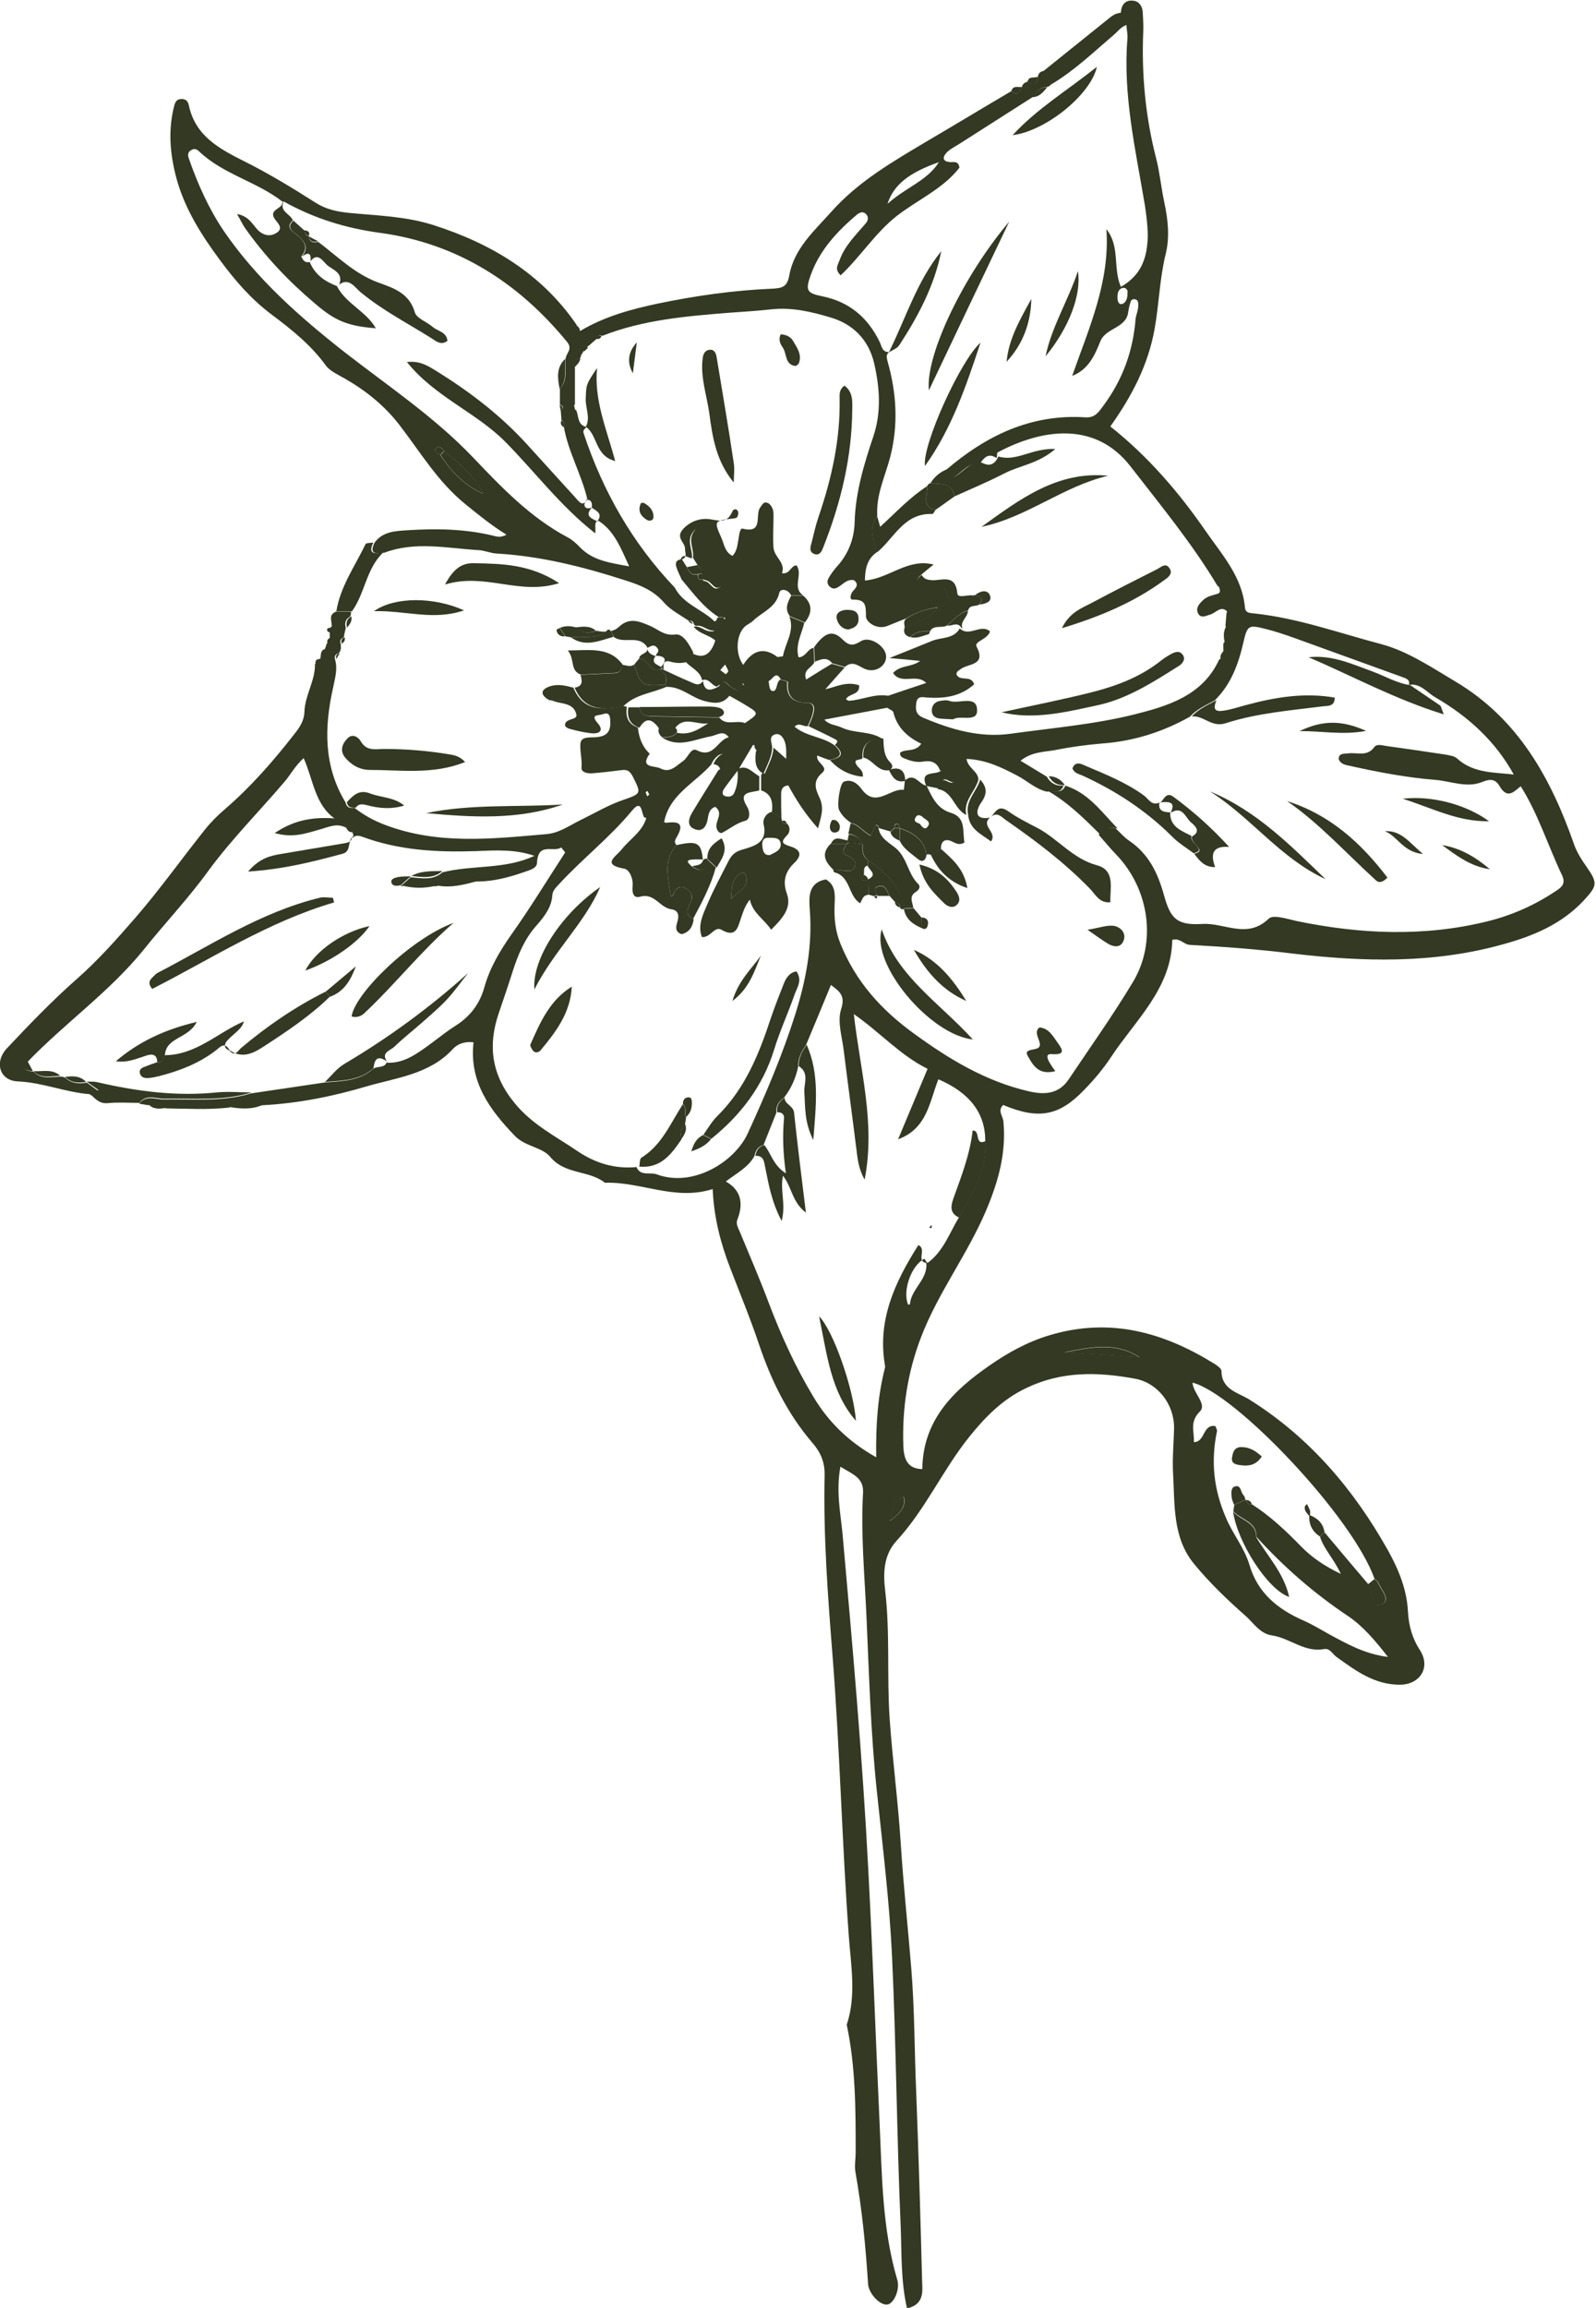 <?xml version="1.0" encoding="UTF-8"?>
<svg xmlns="http://www.w3.org/2000/svg" width="202" height="292" viewBox="0 0 202 292" fill="none">
  <g clip-path="url(#clip0_338_21613)">
    <path d="M11.4 138.443C8.3 138.211 5.4 136.952 2.233 136.819C-0.033 136.72 -0.767 134.4 0.867 132.643C3.733 129.594 6.667 126.544 9.8 123.793C12.5 121.407 14.867 118.722 17.2 116.038C20.267 112.491 23 108.646 25.933 104.967C26.7 104.006 27.567 103.145 28.5 102.349C31.767 99.532 34.6 96.284 37.233 92.903C37.867 92.108 38.5 91.246 38.533 90.019C38.6 87.965 39.9 86.142 39.867 84.02L40.433 83.358C41.133 83.192 41.2 82.662 41.133 82.098C41.2 81.866 41.3 81.634 41.367 81.402C41.733 81.269 41.833 81.004 41.733 80.64C41.733 80.441 41.733 80.242 41.733 80.043C41.867 79.844 41.9 79.645 41.8 79.413L41.833 79.38C42.633 78.883 42.533 78.121 42.433 77.392C43.1 77.392 43.767 77.392 44.4 77.392C44.467 77.624 44.4 77.822 44.3 78.021C43.7 78.353 43.6 78.817 43.767 79.447C43.667 79.844 43.567 80.275 43.5 80.673C43.1 80.805 42.967 81.071 43.133 81.468C43.133 81.899 43.233 82.33 42.833 82.662C42.433 82.761 42.3 83.026 42.4 83.424C42.767 84.65 42.4 85.777 42.167 86.97C41.033 91.975 40.933 96.913 43.733 101.521C43.867 102.183 44.3 102.283 44.867 102.217C46.033 103.111 47.267 103.807 48.667 104.338C55.4 106.923 62.3 106.128 69.2 105.531C70.767 105.398 72.1 104.437 73.5 103.741C75.3 102.879 77.033 101.819 78.933 101.189C81.233 100.394 81.133 100.36 80.1 98.272C79.7 97.477 79.333 97.344 78.6 97.444C77.367 97.609 76.167 97.742 74.933 97.841C74.4 97.875 73.567 97.742 73.6 97.145C73.7 96.085 73.367 95.024 73.467 94.03C73.567 93.135 74.767 93.334 75.5 93.268C76.967 93.135 77.333 92.406 77.233 91.047C77.167 90.119 76.733 90.218 76.2 90.384C75.667 90.55 74.7 90.384 75.633 91.478C76.467 92.406 75.9 92.903 74.8 92.77C73.933 92.671 73.033 92.472 72.2 92.24C71.8 92.141 71.267 91.909 71.633 91.378C71.867 91.08 72.4 91.014 72.8 90.815C73.667 89.688 73.6 89.025 72.433 88.76C71.5 88.561 70.5 88.627 69.533 88.594C68.4 87.965 68.333 87.269 69.6 86.838C70.567 86.506 71.567 86.738 72.567 87.003C73.8 89.953 76.167 89.854 78.733 89.357C78.967 89.323 79.167 89.357 79.333 89.456C79.167 90.682 79.467 91.61 80.733 92.041C80.867 93.301 81.267 94.461 82.233 95.356C80.9 97.212 82.867 96.847 83.567 97.212C84.8 97.875 85.6 96.88 86.5 96.251C87.1 95.82 87.467 94.527 88.2 94.925C90.267 95.985 90.767 93.765 92.067 93.334C93.067 93.069 93.7 92.373 94.2 91.544C96.033 90.318 96.067 90.251 94.667 89.39C93.867 88.893 93.033 88.429 92.2 87.965C92.033 87.269 91.5 86.937 90.967 86.606C91.633 85.711 92 86.606 92.433 86.871C93.1 87.269 93.7 87.799 94.2 86.705H94.167C95.367 87.269 96.333 86.805 97.267 86.109C97.367 86.606 97.333 87.401 97.8 87.434C98.333 87.467 98.267 86.606 98.533 86.208C98.6 86.109 98.667 86.042 98.733 85.976C99.033 86.075 99.633 86.208 99.633 86.274C99.467 88.097 100.3 88.893 102.1 88.926C103.1 88.926 103 89.688 102.833 90.351C102.7 90.881 102.433 91.378 102.233 91.876C101.7 91.975 101.133 91.345 100.567 91.942C102.067 93.201 104.1 93.201 105.567 94.262C106.867 95.389 106.333 95.919 104.933 96.151C104.433 95.985 103.933 95.787 103.433 95.588C103.2 96.516 105 97.013 104.033 97.808C102.767 98.902 103.267 99.93 103.767 101.023C104.333 102.316 103.9 103.377 103.533 104.802C101.867 102.946 100.767 101.189 99.767 99.366C99.433 98.305 101.033 97.112 99.5 96.151C99.5 95.422 99.567 94.66 99.367 93.964C99.2 93.4 98.767 92.671 98.033 92.936C97.233 93.234 97.733 94.03 97.733 94.626C97.667 95.82 97.067 96.847 96.633 97.908C95.467 97.245 95.567 96.151 95.667 95.091C95.967 94.66 96.133 94.262 95.3 94.262C94.667 95.323 94.067 96.35 93.433 97.411C92.833 98.206 92.233 98.968 91.667 99.764C91.433 100.128 91.267 100.626 91.9 100.758C92.333 100.858 92.767 100.758 92.967 100.228C93.367 99.3 93.433 98.305 93.333 97.311C94.567 96.681 95.233 97.775 96.1 98.206C96.1 98.803 96.1 99.399 96.1 99.996C95.1 100.327 93.3 100.062 94.567 102.084C94.933 102.681 94.967 103.675 94.333 103.841C93.2 104.139 92.367 104.868 91.4 105.365C91.033 105.531 90.667 105.001 90.667 104.503C90.667 103.708 91.533 102.846 90.533 102.084C89.767 102.316 89.667 103.045 89.567 103.642C89.367 104.769 88.767 105.332 87.767 104.835C86.9 104.404 87.2 103.476 87.6 102.813C88.667 101.023 89.8 99.267 90.9 97.477C91.633 96.98 92.567 96.284 91.7 95.521C91.233 95.091 90.333 95.919 90.033 96.715C87.933 99.101 84.633 100.559 84.033 104.139C83.2 103.907 82.367 103.642 81.533 103.41C81.167 102.879 81.267 101.056 80.033 102.515C77.2 105.962 73.633 108.713 70.633 111.994C70.233 112.425 69.933 112.756 69.9 113.32C69.8 114.844 68.8 116.071 67.9 117.098C66.367 118.822 65.567 120.81 64.9 122.865C64.333 124.655 63.733 126.412 63.133 128.168C61.7 132.345 62.233 136.057 65.167 139.603C67.367 142.288 70.3 143.746 73.033 145.602C75.367 147.193 77.833 147.922 80.6 147.657L80.533 147.591C81 148.883 82.267 148.254 83.133 148.585C87.7 150.276 92.967 147.027 94.633 143.415C96.9 138.476 99.033 133.471 100.667 128.301C102 124.059 102.833 119.717 102.5 115.209C102.4 113.684 102.167 111.696 104.533 111.265C105.833 112.027 105.667 113.287 105.633 114.513C105.567 116.17 105.7 117.728 106.367 119.385C108.3 124.191 111.533 127.771 115.7 130.787C120.167 134.035 124.767 136.819 130.233 138.079C132.233 138.543 134.033 138.41 135.267 136.554C138 132.477 140.833 128.5 143.367 124.291C146.467 119.186 145.433 112.425 141.267 108.116C140.5 107.321 139.8 106.459 139.067 105.63C139.467 104.57 140.333 104.702 141.2 104.802C141.767 105.332 142.267 105.929 142.9 106.36C145.367 108.017 146.533 110.436 147.3 113.187C148.133 116.237 148.933 117.098 152.2 116.899C154.967 116.734 157.867 118.855 160.567 116.237C161.167 115.673 162.9 116.27 164.133 116.535C172.167 118.192 180.2 118.557 188.267 116.568C191.467 115.772 194.333 114.48 197.033 112.657C197.733 112.193 198.167 111.729 197.7 110.735C195.9 106.956 194.667 102.913 192.4 99.366C192.433 98.769 192.033 98.438 191.633 98.073C189.3 93.798 185.833 90.649 181.667 88.23C180.567 87.6 179.733 86.341 178.2 86.672L178.3 86.738C178.533 85.976 177.967 85.843 177.433 85.644C172.867 83.987 168.3 82.33 163.7 80.673C162.567 80.275 161.4 79.877 160.2 79.579C158 79.016 157.867 79.115 157.367 81.303C156.733 84.053 155.8 86.606 153.733 88.627C152.633 89.224 151.467 89.721 150.6 90.682C147.167 92.605 143.533 93.765 139.567 94.063C137.567 94.229 135.567 94.494 133.6 94.892C132.167 95.157 130.6 95.091 129.167 96.251C130.433 97.013 131.467 97.643 132.5 98.272C132.933 99.068 133.633 99.466 134.533 99.399L134.6 99.432C134.2 100.493 133.233 100.062 132.5 100.162C131.033 99.83 130 98.769 128.7 98.107C126.733 97.079 124.767 96.118 122.333 96.019C122.5 97.212 123.833 97.576 123.833 98.67C123.4 100.195 121.9 101.322 122.3 103.111C120.733 102.382 120.6 100.062 118.633 99.83C119.1 99.565 118.7 98.272 119.867 98.836C120.3 99.068 120.7 99.2 120.867 98.604C121 98.14 120.733 97.709 120.267 97.609C119.833 97.51 119.4 97.51 118.967 97.477C118.633 96.483 117.867 96.184 116.9 96.35C115.967 96.516 115.167 96.251 114.367 95.919C114.067 95.787 113.867 95.588 113.933 95.223C114.667 94.693 115.833 95.223 116.6 94.096C114.8 93.234 113.533 92.008 113.067 90.119C113 89.887 112.567 89.754 112.3 89.555C112.3 89.058 112.3 88.561 112.3 88.064C113.933 87.501 115.567 86.97 117.233 86.407C115.967 85.147 114.067 86.705 113.033 85.147C113.967 84.12 115.333 84.451 116.467 83.623C115.2 83.49 114.2 83.391 112.567 83.258C114.8 82.363 116.4 81.733 118 81.071C119.167 80.606 120.7 80.872 121.467 79.513L121.633 79.645C122.8 80.507 124.167 78.916 125.3 79.877C125.033 80.905 123.267 81.137 123.6 81.8C124.867 84.252 122.533 83.921 121.6 84.65C121.367 84.849 121.033 84.915 121.067 85.346C121.5 86.274 122.9 85.346 123.3 86.573C121.667 88.064 119.633 88.395 117.5 88.263C116.933 88.263 116.1 87.898 115.967 88.959C115.867 89.754 115.867 90.384 116.867 90.815C120.4 92.306 124 93.367 127.9 92.837C133.1 92.108 138.367 91.677 143.467 90.417C147.7 89.357 152.2 88.064 154.3 83.457C154.8 83.192 154.967 82.761 154.833 82.198C154.833 81.932 154.833 81.667 154.833 81.435C155.4 80.739 155.467 79.944 155.1 79.148C155.133 78.618 155.2 78.121 155.233 77.59C155.8 76.099 155.133 75.005 154.067 74.077C150.867 68.741 146.9 63.935 143.1 59.03C138.567 53.163 131.733 54.323 126.267 57.24C126.167 57.306 126.2 57.638 126.167 57.87L126.1 57.936C125.1 57.273 124.533 57.903 124.033 58.665C122.567 58.499 121.833 59.693 120.8 60.322C119.833 60.919 119.833 60.09 119.733 59.461C124.8 55.119 130.467 52.368 137.333 52.799C138.633 52.898 139.067 52.103 139.667 51.307C142.1 48.026 143.433 44.347 143.733 40.27C143.833 39.773 144.033 39.276 144.067 38.745C144.067 38.381 144.133 37.884 143.533 37.851C143.1 37.851 143.1 38.248 143 38.514C142.9 38.812 142.867 39.11 142.8 39.441C142.567 41.563 139.967 41.43 139.267 43.187C138.567 44.91 137.8 46.733 135.7 47.562C137.833 41.496 140.5 35.63 140.033 29.001C141.8 31.189 140.833 33.94 141.867 36.293C144.533 34.768 145.2 32.514 145.267 29.896C145.267 28.57 145.1 27.278 144.9 25.952C143.733 18.958 142.1 12.031 142.7 4.839C142.733 4.309 142.6 3.745 142.567 3.182C142.333 2.685 142.1 2.187 141.867 1.657C141.9 0.597 142.433 -0.066 143.5 0.099C144.2 0.199 144.6 0.829 144.633 1.558C144.667 2.32 144.733 3.116 144.7 3.911C144.467 9.38 144.967 14.749 146.333 20.052C146.8 21.875 146.967 23.797 147.367 25.62C147.833 27.808 148.067 30.029 147.533 32.15C146.767 35.265 146.7 38.48 146.133 41.629C145.3 46.236 143.233 50.147 140.533 53.959C145.3 57.737 149.2 62.278 152.567 67.15C154.6 70.1 157.233 72.95 157.567 76.861C157.633 77.624 158.3 77.557 158.833 77.624C164.333 78.22 169.533 80.109 174.833 81.501C178.167 82.396 181.167 84.418 184.167 86.208C192.167 90.948 196.3 98.471 199.233 106.857C199.6 107.884 200.2 108.812 200.833 109.707C202.267 111.762 202.133 112.093 200.433 113.95C197.633 116.933 194.067 118.424 190.2 119.485C181.4 121.937 172.533 121.705 163.6 120.645C159.3 120.114 154.967 119.783 150.633 119.551C149.8 119.518 149.367 118.623 148.367 118.921C148.267 125.086 143.7 129.063 140.6 133.77C139.633 135.228 138.467 136.62 137.233 137.88C134.067 141.194 131.467 141.691 126.967 139.802C126.2 140.531 126.967 141.227 127 141.923C127.367 145.867 126.367 149.447 124.833 153.093C122.467 158.694 118.733 163.533 116.567 169.201C114.867 173.642 114.167 178.216 114.333 182.956C114.4 184.48 114.767 185.839 116.733 185.872C116.8 179.708 120.633 175.962 125.167 172.814C127.5 171.19 129.967 169.797 132.833 168.936C140.467 166.649 147.233 168.538 153.7 172.548C154.067 172.78 154.6 173.145 154.6 173.476C154.6 175.797 156.7 176.194 158.1 177.056C165.733 181.829 171.333 188.424 175.667 196.147C177 198.533 178.067 201.119 178.2 203.903C178.3 205.693 178.733 207.283 179.733 208.808C181.1 210.962 179.733 213.117 177.233 213.15C174 213.183 171.6 211.393 169.2 209.67C168.667 209.305 168.333 208.51 167.6 208.642C165.1 209.106 163.267 207.25 161 206.919C159.433 206.687 158.633 205.295 157.6 204.4C155.3 202.378 153.067 200.224 151.133 197.871C148.367 194.523 148.7 190.281 148.467 186.303C148.367 184.414 148.567 182.525 148.6 180.636C148.6 177.653 146.533 174.968 143.667 174.438C139 173.576 134.433 173.443 129.933 175.598C126.9 177.023 124.7 179.277 122.7 181.762C119.333 185.939 117.133 190.977 113.467 194.954C111.833 196.744 111.767 198.997 112.033 201.251C112.667 206.654 112.233 212.056 112.6 217.459C112.967 222.696 113.667 227.932 114 233.169C114.333 238.439 114.9 243.709 115.333 248.979C115.767 254.282 115.733 259.585 115.967 264.888C116.267 272.677 116.5 280.499 116.7 288.288C116.7 289.68 117.167 291.503 114.8 292.066C114 288.586 114.133 285.139 114 281.758C113.5 270.324 113.433 258.889 112.9 247.454C112.567 240.461 111.7 233.501 110.967 226.507C110.2 219.215 110 211.891 109.667 204.533C109.433 199.296 108.933 194.092 109.233 188.855C109.333 186.999 107.967 186.535 106.367 185.574C105.8 188.623 106.367 191.341 106.633 194.026C107.9 208.212 109.167 222.397 109.9 236.616C110.467 247.322 110.833 258.027 111.333 268.766C111.633 275.362 111.667 282.024 113.567 288.454C113.933 289.68 113.133 291.437 112.333 291.569C111.4 291.735 109.933 290.177 109.867 288.951C109.567 284.211 109.1 279.471 108.267 274.798C108.133 274.003 108.3 273.141 108.3 272.312C108.3 266.91 108.3 261.507 107.167 256.171C108.4 252.492 107.7 248.681 107.433 245.002C106.567 233.136 106.3 221.27 105.367 209.405C104.767 201.848 104.2 194.258 104.367 186.635C104.4 184.944 103.833 183.718 102.833 182.558C99.667 178.879 97.6 174.637 96.067 170.096C94.967 166.814 93.633 163.6 92.4 160.385C91.2 157.269 90.367 154.087 90.2 150.441C85.4 151.966 81.1 149.48 76.567 149.646C74.533 148.022 71.533 148.651 69.633 146.365C68.633 145.138 66.467 145.072 65.167 143.713C61.933 140.365 59.367 136.819 59.933 131.881C58.733 131.715 57.833 132.146 57.3 132.742C54.367 135.924 50.167 136.355 46.4 137.449C42.167 138.708 37.733 139.603 33.233 139.835C31.8 139.703 30.367 139.205 29 140.133C26.333 140.432 23.633 140.266 20.967 140.233C20.333 139.471 19.567 139.537 18.767 139.835C18.367 139.769 17.967 139.703 17.6 139.636C18.467 138.509 19.667 139.106 20.733 139.106C24.4 139.04 28.133 139.437 31.733 138.344C34.867 137.88 38 137.416 41.133 136.952C43.267 136.786 45.467 136.786 47.233 135.228C47.767 134.83 48.667 135.195 48.967 134.366L49.033 134.466C50.3 134.499 51.4 134.101 52.5 133.438C54.3 132.345 55.867 130.919 57.633 129.792C59.533 128.599 60.733 126.975 61.3 124.92C62 122.434 63.267 120.313 64.733 118.225C67.133 114.844 69.267 111.331 71.533 107.851C71.367 107.652 71.2 107.42 71.033 107.221C70.033 107.917 68.1 106.459 67.967 109.177C67.933 109.873 67.067 110.072 66.433 110.304C64.533 110.967 62.6 111.497 60.567 111.53C58.767 111.53 56.967 111.265 55.267 112.127H55.133C53.7 111.961 52.233 111.861 50.8 112.127H50.7C51.133 111.762 51.533 111.397 51.967 111H52.067C53.433 111.132 54.833 111.397 56 110.37C59.8 109.409 63.9 110.039 67.633 108.282C65.167 107.42 62.667 107.586 60.233 107.685C55.333 107.851 50.467 107.586 45.833 105.862C45.367 105.697 45 105.664 44.633 105.995L44.567 105.929C44.567 105.929 44.733 105.829 44.733 105.763C44.733 105.63 44.667 105.531 44.633 105.398C44.533 105.034 44.333 104.835 43.933 104.901H43.9C43.667 104.205 43.033 103.94 42.467 103.642C39.833 101.852 39.667 98.67 38.433 95.919C37.267 96.98 36.733 98.107 35.933 99.002C32.767 102.714 29.3 106.194 26.4 110.138C23.867 113.651 20.867 116.8 18.167 120.181C13.867 125.484 8.233 129.428 3.533 134.3C2.567 135.361 3.433 135.46 4.233 135.593H4.267C5.267 136.62 6.5 136.222 7.667 136.222C7.867 136.222 8.067 136.256 8.267 136.355C9.033 137.084 9.967 137.15 10.933 136.985H11C11.5 137.349 12 137.714 12.5 138.079C12.133 138.244 11.8 138.41 11.433 138.576L11.4 138.443ZM157.667 189.783C157.767 190.148 158.033 190.347 158.433 190.314C160.767 191.805 162.767 193.694 164.667 195.65C166.033 197.042 167.567 198.103 169.7 199.13C168.8 197.175 167.567 196.014 167.067 194.424C167.267 194.225 167.433 194.026 167.633 193.86C169.467 196.048 171.3 198.235 173.167 200.423C173.167 200.522 173.167 200.688 173.233 200.754C173.9 201.483 173.467 203.571 174.867 202.975C176.133 202.478 174.8 201.119 174.433 200.191C174.367 200.025 174.1 199.892 173.967 199.76C171.233 191.938 156.367 176.294 150.933 174.935C151 176.261 152.8 177.653 151.867 178.581C150.5 179.94 151.2 181.166 151.1 182.459C152.567 182.459 152.2 180.138 153.833 180.437C153.9 180.669 154.067 180.901 154.033 181.066C153.233 184.845 153.6 188.424 155.167 192.037C156.033 194.092 157.5 195.849 158.133 197.97C159.167 201.55 161.733 203.604 164.967 205.03C166.1 205.527 167.133 206.157 168.2 206.753C170.467 207.98 172.733 209.272 175.667 209.637C174.033 207.549 172.5 205.726 170.567 204.433C166.3 201.583 162.467 198.235 159.033 194.457C159.033 192.468 157.067 192.302 156.1 191.209C156.133 190.943 156.167 190.645 156.233 190.38C156.7 190.181 157.2 189.949 157.667 189.75H157.7L157.667 189.783ZM117.3 159.722L117.4 159.788C119.4 158.33 120.167 156.009 121.367 154.021C123 150.972 124.967 148.055 124.7 144.376C124.722 140.863 122.744 138.255 118.767 136.554C117.633 139.404 117.367 142.785 113.667 144.144C114.9 141.227 116.1 138.311 117.4 135.228C113.967 133.538 111.467 130.687 108.067 128.301C108.867 135.46 110.833 142.089 109.433 149.248C108.6 147.757 108.533 146.464 108.367 145.204C107.867 141.128 107.3 137.084 106.8 133.007C106.6 131.251 105.967 129.328 106.433 127.771C107 126.047 106.4 125.517 105.167 124.622C104.067 127.274 103.067 129.726 102.033 132.179C101.5 133.007 100.967 133.836 101.033 134.897C100.733 136.355 100.167 137.681 99.233 138.874C98.6 139.338 98.167 139.901 98.267 140.763C97.733 142.122 97.167 143.514 96.633 144.873C95.933 145.039 95.633 145.569 95.5 146.232C94.733 147.69 93.2 148.453 91.867 149.48C93.689 150.519 94.178 152.121 93.333 154.286C93.1 154.883 93.433 155.347 93.633 155.844C94.867 158.827 96.133 161.743 97.267 164.76C98.833 168.903 100.667 172.946 102.967 176.758C104.8 179.807 107.267 182.326 110.9 184.381C110.833 180.238 111.1 176.625 112 173.079C112.733 170.261 114.067 167.676 115.167 164.992C115.333 163.036 117.5 161.843 117.233 159.722H117.3ZM144.233 171.72C141.133 169.698 137.933 170.46 134.733 171.09C137.9 171.289 141.067 171.521 144.233 171.72ZM112.667 192.435C113.833 191.407 114.733 190.811 114.4 189.353C113.2 189.949 112.933 190.844 112.667 192.435ZM142.7 37.022C142.8 36.558 142.3 36.359 142.133 36.425C141.5 36.558 141.433 37.121 141.433 37.685C141.433 38.149 141.633 38.613 142.067 38.447C142.567 38.248 142.733 37.619 142.7 37.022ZM82.167 100.493C82.167 100.493 82 100.195 81.933 100.062C81.867 100.128 81.7 100.228 81.733 100.294C81.767 100.46 81.867 100.592 81.933 100.758C82 100.692 82.067 100.626 82.167 100.526V100.493Z" fill="#333922"></path>
    <path d="M73.4 41.894C76.433 40.071 79.8 39.143 83.233 38.414C88.033 37.42 92.867 36.724 97.733 36.525C98.967 36.459 99.633 36.326 99.9 34.834C100.5 31.454 103.067 29.2 105.2 26.814C108.633 22.936 113.1 20.384 117.5 17.765C121 15.71 124.5 13.589 128 11.534C128.8 12.197 129.067 11.634 129.333 11.004C129.433 10.639 129.667 10.44 130.033 10.341C130.9 11.004 131.233 10.54 131.367 9.678C131.433 9.28 131.667 9.048 132.067 8.982C132.4 9.546 132.7 10.076 133.033 10.639C132.933 10.805 132.8 10.938 132.6 10.971C131.733 11.037 131.133 11.501 130.733 12.263C127.633 14.252 124.533 16.207 121.433 18.196C120.867 18.561 120.233 18.859 119.8 19.323C119.167 20.019 119.4 20.483 120.367 20.516C120.767 20.516 121.3 20.351 121.433 21.212C119.367 23.897 116.1 25.289 113.433 27.377C110.733 29.531 108.9 32.481 106.4 34.834C105.6 34.072 106.033 33.542 106.267 32.912C106.933 31.056 108.3 29.763 109.533 28.305C109.833 27.974 110 27.543 109.633 27.112C109.233 26.681 108.833 26.88 108.467 27.145C105.967 29.266 103.767 31.619 102.633 34.735C101.9 36.757 102.1 37.088 104.067 37.486C107.5 38.182 109.833 40.171 111.333 43.253C111.6 43.783 111.633 44.579 112.533 44.546C112.1 44.877 112.233 45.275 112.333 45.706C113.467 49.716 113.733 53.694 112.667 57.837C112.033 60.256 110.867 62.609 111.033 65.228C109.967 66.752 110.4 68.277 111.133 69.768C109.8 70.597 109.5 71.823 109.467 73.447C112.533 73.215 114.833 70.597 118.167 71.426C117.5 71.956 117.1 72.287 116.667 72.652C115.867 73.282 116.067 73.613 116.967 73.912C117.867 74.21 119.367 73.514 119.667 74.574C120.5 77.359 121.867 76.231 123.3 75.303H123.367C124.167 75.37 124.467 75.734 123.967 76.464C123.533 76.795 122.733 76.464 122.533 77.226C121.433 77.524 120.733 78.386 119.9 79.115C119.233 79.546 118.2 78.983 117.7 79.877C116.767 79.811 115.9 79.877 115.2 80.607C114.533 80.441 114.3 80.043 114.5 79.38C115.767 78.684 117.4 78.552 118.7 76.828C116.967 77.093 115.8 77.557 114.733 78.22C113.9 78.552 113.1 78.883 112.267 79.215C110.9 79.712 109.567 78.651 109.6 77.955C109.6 76.497 109.533 75.834 107.9 75.867C107.5 75.867 107.633 75.138 107.967 74.773C108.367 74.342 108.733 73.945 108.1 73.414C107.2 73.215 106.7 73.945 106.033 74.309C105.7 74.508 105.4 74.508 105.133 74.309C104.7 74.011 104.633 73.58 104.867 73.149C105.133 72.685 105.467 72.221 105.833 71.79C107.333 70.166 108.1 68.277 108.167 66.089C108.267 62.278 109.367 58.698 110.567 55.119C111.567 52.069 111.333 48.987 110.633 45.938C109.933 42.988 107.967 40.999 105.133 40.171C102.7 39.441 100.2 38.845 97.567 39.143C95.8 39.342 94 39.441 92.233 39.574C86.833 40.005 81.367 40.469 76.233 42.491C75.9 42.391 75.667 42.458 75.567 42.822C75.2 43.154 74.833 43.452 74.467 43.783L74.2 43.883V44.181C74.2 44.181 74.1 44.38 73.967 44.413C73.567 44.479 73.467 44.712 73.533 45.076V45.142C73.067 45.474 72.133 45.573 72.767 46.501C72.767 48.059 72.767 49.617 72.767 51.175C72.333 51.506 72.533 51.738 72.933 51.904C73.267 52.699 73.067 53.793 74.267 54.025C74.033 54.224 73.733 54.423 73.867 54.82C76.3 62.145 80.033 68.708 85.4 74.342C86.5 76.464 88.9 77.093 90.467 78.651C90.4 79.049 91.467 80.043 89.967 79.745C89.333 79.612 88.833 79.049 88.1 79.181C87.933 79.148 87.867 79.049 87.8 78.916C87.733 78.585 87.533 78.519 87.233 78.585C86.133 77.823 84.867 77.193 84.033 76.231C82.7 74.674 80.967 74.011 79.2 73.447C73.867 71.724 68.5 70.365 62.867 70.034C62.1 70 61.333 69.636 60.567 69.603C56.567 69.371 52.567 68.443 48.633 69.934C47.667 70.034 46.667 70.199 47.4 68.675C48.433 67.216 50.1 67.183 51.633 67.084C55.2 66.852 58.8 66.918 62.3 67.747C62.833 67.879 63.333 68.078 64.1 67.647C62.167 66.454 60.467 65.062 58.8 63.703C55.4 60.919 53.2 57.207 50.6 53.826C48.7 51.34 46.3 49.418 43.633 47.893C42.767 47.396 41.733 46.932 41.233 46.236C39.367 43.651 36.867 41.662 34.433 39.839C31.767 37.851 29.733 35.464 27.867 32.945C25.5 29.763 23.333 26.35 22.3 22.439C21.533 19.522 21.267 16.572 22 13.589C22.133 13.026 22.267 12.528 23 12.528C23.567 12.528 23.8 12.86 23.9 13.324C24.733 17.268 27.833 18.859 31.067 20.483C34.1 22.008 37.033 23.797 39.9 25.62C41.3 26.515 42.667 26.78 44.267 26.946C47.8 27.278 51.4 27.377 54.833 28.471C62.2 30.824 68.567 34.636 73 41.132C73 41.53 73.1 41.828 73.533 41.894H73.4ZM56.2 57.041C55.933 56.676 55.5 56.312 55.167 56.71C54.8 57.174 55.433 57.339 55.733 57.571C57.1 59.693 58.8 61.416 61.133 62.477C60.033 60.157 58.067 58.632 56.167 57.041H56.2ZM75.6 65.957C76.333 64.996 75.533 64.664 74.9 64.233C74.967 63.703 74.9 63.239 74.233 63.206L74.333 63.14C73.6 60.024 71.933 57.207 71.367 54.025C71.467 53.66 71.367 53.362 71.067 53.163C71.033 52.732 71 52.335 70.967 51.904C71.4 51.605 71.3 51.373 70.867 51.175C70.867 50.512 70.867 49.849 70.867 49.186C71.933 48.059 71.433 46.634 71.6 45.341C71.667 44.645 72.533 44.181 71.767 43.253C65.6 35.729 57.833 30.791 48.133 29.465C43.7 28.869 39.7 27.609 35.9 25.488L35.8 25.554C32.533 22.969 28.233 22.074 25.167 19.124C24.933 18.892 24.6 18.76 24.267 18.958C23.767 19.191 23.733 19.588 23.9 20.052C25.033 23.3 26.433 26.449 28.4 29.333C32.533 35.332 37.933 40.104 43.6 44.546C49.133 48.855 55 52.766 59.867 57.87C63.5 61.681 67.1 65.46 71.833 67.979C72.4 68.277 72.933 68.741 73.4 69.238C75.033 70.928 77.133 71.194 79.633 71.658C78.533 69.238 77.733 67.15 75.7 65.857V65.957H75.6ZM118.833 20.516C115.033 21.842 113.067 23.433 112.333 25.786C114.7 23.665 117.367 22.869 118.833 20.516Z" fill="#333922"></path>
    <path d="M133 10.672C132.667 10.109 132.367 9.579 132.033 9.015C134.867 6.728 137.733 4.441 140.567 2.154C141.033 1.79 141.5 1.624 142.067 1.591C142.3 2.088 142.533 2.585 142.767 3.116C141.933 3.281 141.533 3.944 140.933 4.441C138.367 6.629 135.933 8.982 133 10.706V10.672Z" fill="#333922"></path>
    <path d="M31.767 138.244C28.167 139.338 24.467 138.94 20.767 139.007C19.7 139.007 18.5 138.41 17.634 139.537C16.3 139.537 14.967 139.437 13.633 139.57C12.534 139.669 12.034 138.973 11.4 138.41C11.767 138.244 12.1 138.079 12.467 137.913C11.967 137.548 11.467 137.217 10.967 136.852C11.4 136.852 11.867 136.819 12.3 136.919C17.3 138.079 22.334 138.741 27.467 138.211C28.9 138.079 30.334 138.211 31.8 138.211L31.767 138.244Z" fill="#333922"></path>
    <path d="M47.234 68.675C46.5 70.199 47.534 70.034 48.467 69.934C46.334 71.989 46.2 75.072 44.534 77.359C43.867 77.359 43.2 77.359 42.567 77.359C43.067 74.21 44.934 71.624 46.267 68.84C46.367 68.675 46.9 68.708 47.2 68.641L47.234 68.675Z" fill="#333922"></path>
    <path d="M29.067 140.067C30.434 139.139 31.867 139.636 33.3 139.769C31.934 140.399 30.5 140.299 29.067 140.067Z" fill="#333922"></path>
    <path d="M42.566 77.392C42.666 78.154 42.767 78.916 41.967 79.38C42.1 78.684 41.433 77.756 42.566 77.392Z" fill="#333922"></path>
    <path d="M18.834 139.769C19.634 139.437 20.4 139.404 21.034 140.167C20.267 140.299 19.467 140.399 18.834 139.769Z" fill="#333922"></path>
    <path d="M129.333 11.004C129.1 11.667 128.8 12.197 128 11.534C128.2 10.772 128.833 11.07 129.333 11.004Z" fill="#333922"></path>
    <path d="M131.367 9.711C131.233 10.573 130.9 11.037 130.033 10.374C130.2 9.579 130.9 9.91 131.367 9.711Z" fill="#333922"></path>
    <path d="M41.233 82.098C41.3 82.695 41.233 83.192 40.533 83.358C40.666 82.894 40.467 82.231 41.233 82.098Z" fill="#333922"></path>
    <path d="M40.534 83.391L39.967 84.054C39.834 83.556 40.067 83.358 40.534 83.391Z" fill="#333922"></path>
    <path d="M41.833 80.64C41.933 81.004 41.833 81.269 41.467 81.402C41.3 81.004 41.533 80.839 41.833 80.64Z" fill="#333922"></path>
    <path d="M41.9 79.413C42 79.645 41.967 79.844 41.833 80.043C41.567 79.977 41.3 79.877 41.433 79.546C41.467 79.447 41.733 79.447 41.9 79.413Z" fill="#333922"></path>
    <path d="M73.4 41.894C72.967 41.828 72.833 41.53 72.867 41.132C73.167 41.298 73.4 41.496 73.4 41.894Z" fill="#333922"></path>
    <path d="M86.333 70.763C87.067 70.465 86.667 69.934 86.7 69.404C86.7 68.575 85.367 68.012 86.567 66.819C87.7 65.692 89.067 65.526 90.067 65.725C91.433 65.99 92.133 65.99 92.7 64.697C92.8 64.432 93.2 64.266 93.4 64.697C93.433 64.797 93.467 64.929 93.433 65.029C93.367 65.294 93.4 65.526 92.9 65.592C90.367 65.858 90.333 65.891 91.3 68.045C91.667 68.84 91.7 69.802 92.7 70.332C93.333 69.702 93.333 68.84 93.5 68.012C93.567 67.581 93.667 66.785 94 66.885C96.667 67.548 95.533 65.161 96.2 64.233C96.467 63.869 96.633 63.405 97.167 63.637C97.433 63.736 97.667 64.068 97.767 64.333C97.9 64.631 97.9 64.996 97.9 65.327C97.9 66.653 97.8 67.979 97.9 69.305C98 70.498 99.467 71.194 98.967 72.519C100 72.685 100.033 71.591 100.8 71.525C101.7 72.652 100.167 74.342 101.667 75.337C101.167 75.337 100.633 75.337 100.133 75.337C99.767 74.541 98.767 74.409 98.633 75.005C98.2 76.928 96.433 77.425 95.3 78.552C95 78.85 94.533 79.016 94.233 79.314C93.133 80.408 93.067 82.794 94.067 84.12C95.289 82.198 96.733 81.866 98.4 83.126C98.4 83.126 98.8 83.092 99.1 83.026C99.367 81.369 100.633 79.844 99.9 77.988C100.533 78.253 101.167 78.519 101.8 78.784C101.467 80.209 100.633 81.568 101.067 83.159C101.967 83.159 102.2 82.098 102.967 81.966C103 82.562 103.033 83.192 103.067 83.788C102.767 84.484 101.567 84.716 102.033 85.976C103.167 85.28 104.2 84.617 105.267 83.987C105.8 84.153 106.367 84.286 106.9 84.451C106.033 85.412 105.167 86.407 104.467 87.202C105.667 86.97 107.1 86.142 108.733 86.705C108.867 87.965 107.467 87.7 107.067 88.462C107.2 88.528 107.333 88.694 107.467 88.661C109.133 88.561 110.7 87.733 112.4 88.031C112.4 88.528 112.4 89.025 112.4 89.522C109.733 90.02 107.1 90.517 104.333 91.047C104.967 91.743 105.8 91.71 106.5 92.041C108.167 92.837 110.133 92.439 111.7 93.5C110.033 93.466 109.033 94.096 109.167 95.919C108.933 96.251 107.867 95.919 108.433 96.814C108.7 97.245 109.3 97.444 109.2 98.272C107.5 98.107 106.133 97.378 105.033 96.151C106.467 95.919 106.967 95.389 105.667 94.262C105.9 94.03 106.167 93.765 105.767 93.566C104.633 92.969 103.5 92.439 102.333 91.876C102.533 91.379 102.8 90.881 102.933 90.351C103.1 89.688 103.2 88.926 102.2 88.926C100.4 88.926 99.567 88.097 99.733 86.274C99.733 86.208 99.167 86.075 98.833 85.976C98.2 84.816 97.833 85.91 97.333 86.142C96.4 86.871 95.433 87.335 94.233 86.771C94.167 86.639 94.067 86.506 94 86.407C94 86.473 94 86.573 94 86.606C94.067 86.672 94.167 86.705 94.267 86.738C93.767 87.832 93.167 87.302 92.5 86.904C92.067 86.639 91.7 85.711 91.033 86.639C90.933 86.705 90.833 86.805 90.733 86.871C90.033 86.738 89.733 85.711 88.833 86.075H88.867C88.633 84.915 87.5 84.518 86.8 83.755L87.567 82.628C88.967 83.402 89.956 82.871 90.533 81.037C89.733 80.308 88.467 80.209 87.8 79.281C88.533 79.148 89.033 79.712 89.667 79.844C91.167 80.109 90.067 79.148 90.167 78.751C90.467 78.651 90.767 78.519 90.767 78.154C91.033 78.154 91.267 78.088 91.533 78.055C91.667 78.386 91.767 78.419 91.8 78.187C91.8 78.187 91.6 78.121 91.5 78.088C91.4 76.894 90.5 76.198 89.8 75.37C89.333 74.806 88.6 74.342 88.833 73.414C89.033 73.481 89.267 73.514 89.467 73.613C90 73.878 90.367 74.873 91.1 74.276C91.633 73.845 91.5 73.05 91.233 72.42C90.367 70.498 89.333 68.642 88 66.984C86.667 68.244 87.733 69.503 87.567 70.63C87.067 70.63 86.5 69.901 86.133 70.796L86.2 70.862L86.333 70.763ZM91.767 84.087C91.4 84.518 91.267 84.65 91.167 84.783C91.4 84.948 91.633 85.147 91.867 85.313C91.967 85.18 92.2 85.015 92.167 84.882C92.1 84.617 91.9 84.352 91.767 84.054V84.087Z" fill="#333922"></path>
    <path d="M84.3 104.106C85.733 103.907 86.7 104.073 85.7 105.829C85.5 106.161 85.233 106.558 85.633 106.923C83.933 108.746 84.533 110.934 84.833 112.988C84.967 114.016 85.333 112.922 85.367 112.823C85.733 112.292 86.167 112.027 86.767 112.392C87.367 112.756 87.767 113.22 87.433 114.049C87.1 114.845 86.533 115.739 87.8 116.303C87.667 117.231 87.267 117.96 86.267 118.192C85.3 117.861 85.6 117.098 85.767 116.502C86 115.673 85.733 115.143 84.967 115.043C83.5 114.845 82.833 112.922 81 113.452C80.067 113.718 80 112.756 80.067 112.127C80.167 111.099 79.633 110.005 79 109.906C76.067 109.376 77.967 108.381 78.667 107.487C79.733 106.128 81.367 105.2 81.833 103.377C82.667 103.609 83.5 103.874 84.333 104.106H84.3Z" fill="#333922"></path>
    <path d="M192.666 99.333C191.733 99.996 190.866 101.289 189.8 99.466C189.266 98.571 188.666 98.504 187.6 98.935C185.666 99.731 183.633 98.836 181.666 98.67C177.9 98.372 174.166 97.643 170.466 96.814C170.033 96.715 169.633 96.549 169.433 96.052C169.433 95.256 170.1 95.389 170.6 95.323C171.733 95.157 173.033 95.787 173.933 94.527C174.266 94.063 175 94.328 175.533 94.394C177.966 94.726 180.4 95.091 182.833 95.455C183.366 95.555 184.033 95.621 184.4 95.952C186.566 97.941 189.333 97.676 191.9 98.04C192.266 98.405 192.7 98.736 192.666 99.333Z" fill="#333922"></path>
    <path d="M99.3 138.874C99.3 139.736 100.4 139.868 100.5 140.763C100.933 144.807 101.433 148.85 102 153.424C100.233 152.065 100.267 150.276 99.1 148.751C98.7 150.64 99.5 152.297 98.933 154.485C97.633 151.999 97.3 149.878 96.867 147.79C96.7 146.994 96.7 146.199 95.6 146.232C95.733 145.569 96.033 145.039 96.733 144.873C97.6 145.901 97.833 147.425 99.467 148.453C99.1 145.867 99.033 143.647 99.233 141.459C99.267 140.962 98.9 140.697 98.367 140.73C98.233 139.868 98.7 139.305 99.333 138.841L99.3 138.874Z" fill="#333922"></path>
    <path d="M41.166 136.852C41.967 136.09 42.6 135.195 43.6 134.598C49.2 131.284 54.4 127.472 59.267 123.097C58.367 124.191 57.566 125.384 56.6 126.412C55.633 127.472 54.5 128.4 53.433 129.362C52.267 130.389 51.033 131.35 49.9 132.444C49.367 132.941 48.1 133.206 49.066 134.4L49 134.3C47.9 133.571 47.433 133.803 47.267 135.162C45.5 136.72 43.333 136.72 41.166 136.885V136.852Z" fill="#333922"></path>
    <path d="M153.967 88.594C153.7 89.257 153.467 90.019 154.533 89.953C155.633 89.854 156.7 89.456 157.767 89.191C161.434 88.197 165.133 87.6 168.933 88.263C168.933 89.39 168.1 89.29 167.5 89.357C163.333 89.887 159.1 90.218 155.1 91.511C153.333 92.075 152.333 90.484 150.833 90.649C151.7 89.688 152.867 89.191 153.967 88.594Z" fill="#333922"></path>
    <path d="M78.833 84.12C79.3 84.186 79.8 84.418 80.267 84.087C81.133 86.771 81.2 86.805 84.2 86.639L84.4 86.871C82.567 87.699 80.4 87.832 78.9 89.357C76.367 89.854 73.967 89.953 72.733 87.003C73.8 86.838 73.7 86.142 73.467 85.379C74.9 85.313 76.333 85.247 77.733 85.18C78.433 85.18 78.667 84.716 78.8 84.153L78.833 84.12Z" fill="#333922"></path>
    <path d="M126.4 57.77C128.7 58.433 130.6 56.676 133.567 56.809C131.367 58.698 129.033 58.897 127.133 59.892C125.067 60.952 122.933 61.847 120.8 62.808C120.533 60.952 119 61.317 117.767 61.118C118.3 60.289 119 59.693 119.967 59.328C120.033 59.958 120.067 60.786 121.033 60.19C122.067 59.56 122.833 58.367 124.267 58.533C125.233 59.063 125.9 58.765 126.333 57.803L126.4 57.737V57.77Z" fill="#333922"></path>
    <path d="M112.066 173.079C110.933 167.212 113.2 162.307 116.233 157.534C117.4 158.064 115.766 159.689 117.433 159.821L117.333 159.755C117.2 159.589 117 159.225 117 159.258C115.333 160.086 114.2 163.334 114.933 165.058C114.933 165.058 115.133 165.058 115.233 165.025C114.133 167.709 112.833 170.295 112.066 173.112V173.079Z" fill="#333922"></path>
    <path d="M121.4 154.054C120.233 153.524 120.3 152.695 120.667 151.635C121.667 148.85 122.767 146.066 123.1 143.05C124.133 142.918 123.3 145.039 124.733 144.376C125 148.055 123.033 151.005 121.4 154.021V154.054Z" fill="#333922"></path>
    <path d="M92.267 93.334C91.567 92.273 90.733 93.036 89.933 93.168C87.9 93.533 85.9 94.66 83.833 93.334C84.5 93.268 85.2 93.301 85.667 92.704C87.2 93.069 88.4 92.306 89.633 91.511C88.233 91.776 86.6 90.517 85.433 92.141C84.767 91.809 84.1 91.909 83.4 92.141C82.6 91.047 81.8 90.616 80.933 92.074C79.667 91.644 79.333 90.716 79.533 89.489C80 89.489 80.467 89.489 80.933 89.489C81.067 90.517 81.8 90.616 82.633 90.649C85.433 90.682 88.233 90.749 91.033 90.782C91.933 91.942 93.333 90.981 94.4 91.544C93.9 92.406 93.267 93.069 92.267 93.334Z" fill="#333922"></path>
    <path d="M102.1 132.179C103.734 135.891 103.3 139.736 102.934 144.243C101.767 141.89 101.934 140.034 101.8 138.178C101.734 137.084 102.467 135.758 101.1 134.897C101.034 133.836 101.534 133.007 102.1 132.179Z" fill="#333922"></path>
    <path d="M139.3 105.63C137.267 103.609 135.233 101.587 132.733 100.128C133.467 100.029 134.433 100.46 134.833 99.399C137.767 100.327 139.433 102.747 141.433 104.802C140.6 104.736 139.7 104.603 139.3 105.63Z" fill="#333922"></path>
    <path d="M97.7 102.747C97.834 101.554 97.7 100.46 96.334 99.996C96.334 99.399 96.334 98.803 96.334 98.206C96.334 97.875 96.5 97.775 96.8 97.875C97.234 96.781 97.834 95.787 97.9 94.593C98.5 95.124 99.067 95.621 99.667 96.151C101.2 97.112 99.567 98.306 99.933 99.366C99.067 99.366 98.834 99.863 98.867 100.593C98.867 101.554 98.867 102.548 98.9 103.509C98.5 103.277 98.1 103.012 97.7 102.78V102.747Z" fill="#333922"></path>
    <path d="M159 194.49C160.434 196.909 162.5 199.031 163.167 202.047C160.467 201.152 156.6 195.12 156.067 191.242C157 192.369 159 192.534 159 194.49Z" fill="#333922"></path>
    <path d="M125.3 103.443C124.067 104.504 126.267 105.266 125.433 106.459C124.2 105.531 122.7 104.934 122.533 103.078C122.133 101.289 123.633 100.129 124.067 98.637C124.9 99.565 125 100.394 124.2 101.521C123.533 102.482 123.233 103.808 125.333 103.443H125.3Z" fill="#333922"></path>
    <path d="M92.367 87.965C91.5 89.125 90.433 89.025 89.167 88.694C87.5 88.263 86.233 86.871 84.4 86.904L84.2 86.672C84.5 85.876 84.267 85.247 83.6 84.75L83.8 84.584L84 84.75C85.1 85.247 86.167 85.777 87.3 86.241C87.867 86.473 88.5 86.937 89 86.109H88.967C89.133 87.501 89.867 87.434 90.867 86.904C90.967 86.838 91.067 86.738 91.167 86.672C91.7 87.003 92.233 87.368 92.4 88.031L92.367 87.965Z" fill="#333922"></path>
    <path d="M43.867 104.769C42.667 104.039 41.533 104.669 40.4 104.968C38.733 105.432 37.1 106.061 34.767 105.398C37.433 103.609 39.867 103.377 42.4 103.542C42.967 103.841 43.6 104.073 43.833 104.769H43.867Z" fill="#333922"></path>
    <path d="M43.9 101.487C44.7 100.659 45.4 99.83 46.867 100.394C48.233 100.924 49.8 100.825 51.167 101.918C49.533 102.415 48 102.283 46.5 101.885C45.933 101.753 45.433 101.62 45.033 102.183C44.467 102.25 44 102.15 43.9 101.487Z" fill="#333922"></path>
    <path d="M144.233 171.753C141.067 171.554 137.9 171.322 134.733 171.123C137.933 170.494 141.133 169.731 144.233 171.753Z" fill="#333922"></path>
    <path d="M155.467 77.524C154.567 76.43 153.934 77.557 153.167 77.756C152.667 77.889 152.034 78.287 151.667 77.657C151.267 76.961 151.767 76.397 152.267 75.933C152.767 75.436 153.434 75.337 154.067 75.138C154.734 74.939 154.167 74.375 154.334 74.011C155.4 74.972 156.067 76.066 155.5 77.524H155.467Z" fill="#333922"></path>
    <path d="M117.233 99.432C116.3 97.278 118.667 98.206 119.167 97.411C119.6 97.444 120.067 97.444 120.467 97.543C120.933 97.676 121.2 98.073 121.067 98.537C120.9 99.134 120.5 99.002 120.067 98.77C118.933 98.173 119.3 99.466 118.833 99.764C118.3 99.665 117.733 99.532 117.2 99.432H117.233Z" fill="#333922"></path>
    <path d="M73 90.782C72.833 88.694 70.9 89.191 69.733 88.561C70.7 88.594 71.7 88.528 72.633 88.727C73.8 88.992 73.867 89.655 73 90.782Z" fill="#333922"></path>
    <path d="M173.167 200.423C173.433 200.224 173.7 199.992 173.933 199.793C174.1 199.926 174.333 200.025 174.4 200.224C174.767 201.152 176.1 202.478 174.833 203.008C173.4 203.571 173.867 201.483 173.2 200.787C173.133 200.721 173.167 200.588 173.133 200.456L173.167 200.423Z" fill="#333922"></path>
    <path d="M122.5 77.292C122.5 78.121 121.433 78.618 121.833 79.546L121.667 79.413C121.167 78.618 120.467 79.248 119.9 79.148C120.7 78.419 121.4 77.557 122.533 77.259L122.5 77.292Z" fill="#333922"></path>
    <path d="M60.6 111.431C58.867 111.895 57.133 112.392 55.3 112.027C57 111.166 58.8 111.464 60.6 111.431Z" fill="#333922"></path>
    <path d="M112.633 192.435C112.9 190.844 113.167 189.916 114.367 189.353C114.7 190.811 113.8 191.441 112.633 192.435Z" fill="#333922"></path>
    <path d="M50.733 111.994C50.3 112.094 49.733 112.16 49.567 111.729C49.367 111.199 49.967 111.066 50.367 110.967C50.9 110.867 51.467 110.9 52 110.867C51.567 111.232 51.167 111.596 50.733 111.994Z" fill="#333922"></path>
    <path d="M55.167 112.06C53.7 112.425 52.267 112.392 50.834 112.027C52.3 111.762 53.733 111.895 55.167 112.06Z" fill="#333922"></path>
    <path d="M91.166 97.444C91.1 96.947 90.766 96.748 90.3 96.681C90.6 95.886 91.466 95.057 91.966 95.488C92.833 96.284 91.9 96.947 91.166 97.444Z" fill="#333922"></path>
    <path d="M167.1 194.424C166.133 193.827 165.667 192.932 165.7 191.805L165.8 191.706C166.8 192.104 167.467 192.766 167.633 193.827C167.433 194.026 167.267 194.225 167.067 194.39L167.1 194.424Z" fill="#333922"></path>
    <path d="M52.067 110.834C53.3 110.138 54.667 110.237 56 110.204C54.834 111.232 53.434 110.967 52.067 110.834Z" fill="#333922"></path>
    <path d="M4.233 135.526C5.4 135.593 6.633 135.195 7.633 136.123C6.467 136.123 5.233 136.554 4.233 135.526Z" fill="#333922"></path>
    <path d="M156.2 190.413C156.1 190.115 155.934 189.817 155.9 189.518C155.834 188.988 155.767 188.259 156.233 188.093C157.1 187.762 157 188.822 157.4 189.187C157.534 189.319 157.567 189.551 157.634 189.75C157.167 189.949 156.667 190.181 156.2 190.38V190.413Z" fill="#333922"></path>
    <path d="M132.733 98.206C133.6 98.206 134.3 98.637 134.767 99.333C133.833 99.399 133.167 99.002 132.733 98.206Z" fill="#333922"></path>
    <path d="M8.233 136.256C9.2 136.123 10.133 136.09 10.9 136.885C9.933 137.051 9 137.018 8.233 136.256Z" fill="#333922"></path>
    <path d="M155.033 81.369C154.833 80.573 154.8 79.778 155.3 79.082C155.633 79.911 155.6 80.673 155.033 81.369Z" fill="#333922"></path>
    <path d="M3.467 134.234C3.7 134.665 3.933 135.096 4.167 135.526C3.367 135.427 2.5 135.328 3.467 134.234Z" fill="#333922"></path>
    <path d="M44.467 77.988C44.6 78.585 44.267 78.983 43.934 79.413C43.767 78.817 43.867 78.32 44.467 77.988Z" fill="#333922"></path>
    <path d="M154.5 83.391C154.333 82.827 154.767 82.529 155.033 82.131C155.167 82.662 155.033 83.092 154.5 83.391Z" fill="#333922"></path>
    <path d="M43 82.628C42.867 82.894 42.7 83.126 42.567 83.391C42.467 82.993 42.567 82.728 43 82.628Z" fill="#333922"></path>
    <path d="M43.634 80.64C43.7 81.004 43.567 81.236 43.267 81.435C43.1 81.037 43.267 80.772 43.634 80.64Z" fill="#333922"></path>
    <path d="M44.6 105.299C44.233 105.299 44 105.133 43.9 104.802C44.3 104.736 44.533 104.934 44.6 105.299Z" fill="#333922"></path>
    <path d="M95.867 95.024C95.6 94.825 95.433 94.56 95.5 94.196C96.3 94.196 96.133 94.56 95.867 95.024Z" fill="#333922"></path>
    <path d="M157.667 189.783C158.067 189.783 158.333 189.949 158.433 190.314C158.033 190.347 157.767 190.148 157.667 189.783Z" fill="#333922"></path>
    <path d="M35.867 25.554C35.367 26.78 36.733 27.046 37.067 27.874C36.133 28.736 36.933 29.2 37.533 29.697C38.5 30.459 39.1 31.288 38.133 32.448C38.333 32.912 38.6 33.31 39.233 33.144H39.2C39.833 34.702 41.067 35.597 42.633 36.193C43.8 38.447 46.333 39.375 47.567 41.53C43.833 41.264 42.267 40.469 39.8 38.348C36.467 35.531 33.5 32.382 31 28.835C30.7 28.404 30.467 27.874 30 27.079C31.533 27.344 31.967 28.438 32.667 29.134C33.433 29.863 34.3 29.962 35.1 29.399C35.867 28.835 35.133 28.206 34.8 27.742C33.933 26.482 35.7 26.482 35.733 25.654L35.833 25.587L35.867 25.554Z" fill="#333922"></path>
    <path d="M75.633 65.858C75.167 66.189 75.433 66.653 75.333 67.481C70.933 64.034 67.7 59.693 63.967 55.914C60.267 52.169 55.033 50.213 51.5 45.805C53.233 45.606 54.267 46.369 55.267 46.965C59.433 49.55 63.3 52.5 66.633 56.146C68.733 58.433 70.8 60.753 72.9 63.04C73.3 63.504 73.8 64.2 74.333 63.14L74.233 63.206C74.133 63.438 73.933 63.736 73.967 63.935C74.1 64.432 74.533 64.333 74.9 64.233C73.967 65.261 74.833 65.592 75.6 65.957V65.858H75.633Z" fill="#333922"></path>
    <path d="M118.4 64.532C118.267 64.697 118.133 65.029 118 65.029C114.467 64.896 113.233 67.979 111.1 69.802C110.4 68.31 109.933 66.785 111 65.261C111.133 65.659 111.233 66.09 111.4 66.653C113.4 64.83 115.133 62.941 117.333 61.516C117.5 62.576 116.5 64.068 118.4 64.532Z" fill="#333922"></path>
    <path d="M116.633 72.685C116.9 73.315 117.5 73.381 118.033 73.414C119.367 73.414 120.933 72.652 121.167 75.072C121.233 75.801 122.567 75.138 123.3 75.37C121.867 76.265 120.5 77.425 119.667 74.641C119.367 73.58 117.867 74.276 116.967 73.978C116.067 73.679 115.833 73.348 116.667 72.718L116.633 72.685Z" fill="#333922"></path>
    <path d="M56.2 57.041C58.067 58.632 60.067 60.157 61.167 62.477C58.833 61.416 57.1 59.693 55.767 57.571C55.933 57.406 56.067 57.24 56.233 57.041H56.2Z" fill="#333922"></path>
    <path d="M114.5 79.413C114.5 79.016 114.267 78.552 114.734 78.253C115.8 77.557 116.967 77.093 118.7 76.861C117.4 78.585 115.8 78.717 114.5 79.413Z" fill="#333922"></path>
    <path d="M70.834 49.219C70.567 47.86 70.367 46.468 71.567 45.374C71.4 46.667 71.867 48.092 70.834 49.219Z" fill="#333922"></path>
    <path d="M123.367 75.337C124 74.773 124.933 74.541 125.267 75.27C125.667 76.132 124.733 76.397 123.967 76.497C124.467 75.767 124.2 75.403 123.367 75.303V75.337Z" fill="#333922"></path>
    <path d="M132.567 11.004C132.067 11.6 131.6 12.263 130.667 12.296C131.067 11.534 131.667 11.07 132.567 11.004Z" fill="#333922"></path>
    <path d="M117.7 79.91C117.7 79.91 117.633 80.176 117.533 80.242C116.767 80.441 116.067 80.839 115.233 80.607C115.933 79.877 116.8 79.844 117.733 79.877L117.7 79.91Z" fill="#333922"></path>
    <path d="M73.433 45.175C73.5 45.805 73 46.137 72.666 46.534C72.033 45.606 72.966 45.507 73.433 45.175Z" fill="#333922"></path>
    <path d="M55.733 57.571C55.434 57.339 54.767 57.207 55.167 56.71C55.5 56.312 55.934 56.71 56.2 57.041C56.033 57.207 55.9 57.373 55.733 57.571Z" fill="#333922"></path>
    <path d="M87.667 78.949C87.467 78.85 87.3 78.751 87.1 78.618C87.4 78.552 87.6 78.618 87.667 78.949Z" fill="#333922"></path>
    <path d="M70.933 51.937C70.933 51.705 70.867 51.473 70.834 51.208C71.234 51.407 71.367 51.639 70.933 51.937Z" fill="#333922"></path>
    <path d="M72.633 51.175C72.7 51.407 72.733 51.672 72.8 51.904C72.433 51.738 72.2 51.539 72.633 51.175Z" fill="#333922"></path>
    <path d="M73.866 44.446C73.733 44.678 73.566 44.877 73.433 45.109C73.366 44.745 73.466 44.513 73.866 44.446Z" fill="#333922"></path>
    <path d="M71.367 54.058C71.034 53.859 70.867 53.594 71.067 53.196C71.4 53.395 71.5 53.694 71.367 54.058Z" fill="#333922"></path>
    <path d="M74.367 43.817V44.115L74.1 44.214V43.916L74.367 43.817Z" fill="#333922"></path>
    <path d="M76.133 42.524C76 42.822 75.8 42.955 75.467 42.855C75.567 42.491 75.8 42.425 76.133 42.524Z" fill="#333922"></path>
    <path d="M151.167 108.017C150.2 107.288 149.133 106.658 148.3 105.796C145.033 102.548 141.233 100.062 137.033 98.14C136.533 97.908 135.967 97.841 135.733 97.212C136.1 96.284 136.8 96.615 137.367 96.88C139.933 97.974 142.533 99.002 144.8 100.659C145.333 101.057 145.767 101.985 146.733 101.554L146.767 101.454C146.5 102.614 147.267 102.747 148.1 102.78C148.067 104.636 149.533 105.1 150.8 105.763C150.7 106.426 151.267 106.691 151.567 107.122C152 107.752 151.467 107.818 151.1 107.951L151.167 108.017Z" fill="#333922"></path>
    <path d="M167.767 111.232C162.067 108.613 158.333 103.41 153.133 100.128C159 102.548 163.333 106.956 167.767 111.232Z" fill="#333922"></path>
    <path d="M162.9 101.355C168.333 103.078 172.267 106.658 175.6 111.033C175 111.663 174.5 111.729 174.167 111.398C170.433 108.017 167.067 104.238 162.9 101.355Z" fill="#333922"></path>
    <path d="M178.467 86.672C179.733 87.534 181 88.395 182.267 89.257C182.4 89.357 182.433 89.655 182.733 90.384C176.533 88.462 171.2 85.545 165.633 83.159C168.533 82.827 171.033 83.987 173.6 84.915C175.267 85.512 176.8 86.473 178.6 86.705L178.5 86.639L178.467 86.672Z" fill="#333922"></path>
    <path d="M151.166 108.017C151.566 107.884 152.066 107.818 151.633 107.188C151.333 106.757 150.766 106.459 150.866 105.829C152 105.233 151.333 104.537 150.8 104.106C150.033 103.509 149.7 101.852 148.166 102.846C148.7 101.653 148.366 101.355 146.833 101.521L146.8 101.62C147.3 101.222 147.566 100.095 148.533 100.825C151 102.647 153.266 104.636 155.566 107.155C153.678 107 153.089 107.851 153.8 109.707C152.5 109.74 151.833 108.945 151.2 108.083L151.166 108.017Z" fill="#333922"></path>
    <path d="M177.533 101.057C181.233 100.626 185.567 101.786 188.467 103.907C184.5 103.973 181.4 102.283 177.533 101.057Z" fill="#333922"></path>
    <path d="M172.9 92.472C169.933 93.036 167.3 92.472 164.467 92.505C167.367 91.113 169.8 91.08 172.9 92.472Z" fill="#333922"></path>
    <path d="M182.533 106.923C184.833 107.288 186.767 108.448 188.567 109.972C186.267 109.674 184.4 108.315 182.533 106.923Z" fill="#333922"></path>
    <path d="M175.267 105.166C177.333 105.034 178.333 106.558 180.1 108.05C177.567 107.818 176.867 105.763 175.267 105.166Z" fill="#333922"></path>
    <path d="M97.7 102.747C98.1 102.979 98.5 103.244 98.9 103.476C98.933 103.609 98.966 103.741 98.966 103.874C99.067 104.172 99.3 104.238 99.567 104.172C100.1 104.636 99.966 105.332 99.633 105.664C98.8 106.492 98.933 106.757 100.033 107.089C101.2 107.453 101.666 108.116 100.5 109.21C99.433 110.237 99 111.464 99.6 113.088C100.233 114.878 99.033 116.203 97.6 117.629C96.7 116.27 95.3 115.574 94.9 113.817C94.2 114.745 94.033 115.474 93.766 116.203C93.4 117.297 93.166 118.722 91.3 117.629C90.433 117.131 89.933 118.656 88.833 118.557C88.266 117.032 89 115.64 89.567 114.314C90.333 112.491 91.3 110.735 92.2 108.945C92.567 108.249 92.966 107.785 93.867 107.52C95.433 107.056 97.233 106.658 96.633 104.205C96.533 103.741 96.9 102.879 97.7 102.714V102.747ZM92.567 113.751C93.166 112.79 95 112.392 94.367 110.668C94.266 110.403 94.033 110.337 93.8 110.469C92.567 111.166 92.567 112.425 92.567 113.751ZM97.367 108.216C98.067 107.851 98.933 107.586 98.8 106.691C98.666 105.862 97.766 106.028 97.2 105.995C96.533 105.995 96.4 106.558 96.5 107.155C96.567 107.685 96.7 108.216 97.367 108.183V108.216Z" fill="#333922"></path>
    <path d="M114.533 98.736C115.767 97.676 116.333 99.3 117.267 99.399C117.967 100.825 118.567 102.316 120.367 102.846C122.3 103.443 121.8 105.2 122.067 106.592C121.167 107.155 120.6 106.326 119.933 106.293C119.3 106.26 119.067 106.79 119.1 107.387C118.7 107.652 118.3 107.917 117.867 108.183L117.567 108.083L117.267 108.116C116.967 106.194 115.567 105.365 113.9 104.769H113.867C113.8 104.57 113.767 104.272 113.667 104.238C113.267 104.139 113.167 104.404 113.2 104.736C113.033 104.901 112.867 105.067 112.7 105.2C112.2 105.067 111.7 104.901 111.233 104.769C111.2 104.669 111.2 104.537 111.133 104.47C111.067 104.404 110.867 104.338 110.867 104.371C110.633 104.802 110.433 105.233 110.233 105.697C109.3 105.299 108.767 104.338 107.767 104.139C107.1 103.708 106.567 103.211 106.2 102.482C105.9 101.852 106.3 99.101 106.8 98.902C107.8 98.504 108.6 99.2 109.067 99.863C110.867 102.283 112.633 99.698 114.4 99.93C114.433 99.532 114.5 99.101 114.533 98.703V98.736ZM116.867 103.443C116.533 103.145 116.133 102.946 115.867 103.443C115.567 104.006 116.1 104.073 116.433 104.238C116.667 104.603 117.033 105.034 117.367 104.636C117.9 104.039 117.267 103.741 116.833 103.443H116.867Z" fill="#333922"></path>
    <path d="M89 143.614C89.567 142.818 90.067 141.923 90.767 141.227C94.3 137.747 96.067 133.372 97.567 128.798C98.067 127.34 98.633 125.882 99.2 124.456C99.5 123.727 99.9 123.064 100.8 122.899C101.633 124.092 100.8 125.053 100.5 126.014C99.7 128.301 98.667 130.522 97.967 132.842C96.533 137.449 93.733 141.095 90.033 144.078C89.7 143.912 89.367 143.746 89.033 143.581L89 143.614Z" fill="#333922"></path>
    <path d="M87.8 116.303C86.533 115.739 87.1 114.844 87.433 114.049C87.8 113.22 87.367 112.79 86.767 112.392C86.167 112.027 85.733 112.259 85.367 112.823C85.3 112.889 84.967 114.016 84.833 112.988C84.533 110.933 83.933 108.746 85.633 106.923C88.267 106.326 88.767 106.625 88.967 108.845V108.746C88.533 108.746 88.133 108.713 87.7 108.746C86.567 108.812 87.2 109.243 87.533 109.608C88.733 110.436 89.367 110.171 89.467 108.68C89.833 109.044 90.233 109.409 90.6 109.74C89.967 112.06 88.833 114.182 87.7 116.303H87.8Z" fill="#333922"></path>
    <path d="M75.967 112.226C73.967 116.833 70.2 120.181 67.633 125.185C67.333 121.241 71.133 115.574 75.967 112.226Z" fill="#333922"></path>
    <path d="M107.733 104.172C108.733 104.371 109.267 105.332 110.2 105.73C110.4 105.266 110.633 104.835 110.833 104.404C110.833 104.404 111.033 104.437 111.1 104.504C111.167 104.57 111.167 104.702 111.2 104.802C111.4 106.028 112.467 106.592 113.267 107.221C114.833 108.448 114.867 110.536 116.2 111.828C116.567 112.16 116.333 112.591 115.9 112.856C115 113.419 115.5 114.182 115.6 114.878C115.2 114.878 114.767 114.878 114.367 114.911V114.944C114.133 112.69 112.667 110.701 109.767 108.746C109.933 107.984 109.767 107.288 109.1 106.757C108.733 106.028 108.2 105.564 107.367 105.498C107.467 105.034 107.567 104.603 107.667 104.139L107.733 104.172Z" fill="#333922"></path>
    <path d="M72.367 124.854C72.2 128.135 70.367 130.555 68.4 132.908C68.2 133.14 67.766 133.273 67.5 132.974C67.3 132.742 67.067 132.345 67.133 132.146C68.367 129.362 69.567 126.577 72.333 124.854H72.367Z" fill="#333922"></path>
    <path d="M80.9 147.657C81 147.259 80.933 146.597 81.2 146.464C83.8 144.84 84.867 142.089 86.433 139.703C86.933 140.167 86.567 140.863 86.834 141.393C86.8 141.691 86.734 141.956 86.7 142.255C86.1 142.785 86.167 143.481 86.234 144.177C84.933 146.099 83.567 147.889 80.834 147.591L80.9 147.657Z" fill="#333922"></path>
    <path d="M109.933 113.22C109.2 113.22 109.133 113.85 108.867 114.281C107.333 113.353 107.667 110.867 105.6 110.37C105.5 110.271 105.467 110.171 105.467 110.039C105.8 110.039 106.1 110.072 106.433 110.105C107.067 110.171 107.833 110.403 108.167 109.74C108.533 109.044 107.9 108.547 107.3 108.282C106.267 107.851 106.9 107.321 107.167 106.79C107.833 106.426 108.5 106.857 109.167 106.79C109.1 107.553 109.133 108.315 109.833 108.812V108.779C109.833 109.011 109.833 109.276 109.833 109.508C109.167 109.674 109.433 110.271 109.333 110.668C108.567 111.663 109.567 111.331 109.933 111.431V111.265C109.933 111.895 109.933 112.558 109.933 113.187V113.22Z" fill="#333922"></path>
    <path d="M96.3 120.91C95.467 122.899 94.867 125.02 92.7 126.644C93.467 124.059 95.1 122.6 96.3 120.91Z" fill="#333922"></path>
    <path d="M107.167 106.79C106.867 107.321 106.267 107.851 107.3 108.282C107.9 108.547 108.533 109.011 108.167 109.74C107.833 110.403 107.067 110.138 106.433 110.105C106.1 110.105 105.8 110.072 105.467 110.039C104.433 109.044 103.867 108.017 105.133 106.757C105.8 106.757 106.467 106.757 107.133 106.757L107.167 106.79Z" fill="#333922"></path>
    <path d="M111.8 93.433C111.867 94.494 111.8 95.588 112.667 96.45C113 96.781 113.067 97.179 112.567 97.444C111.067 97.709 110.5 96.085 109.267 95.853C109.133 94.03 110.133 93.4 111.8 93.433Z" fill="#333922"></path>
    <path d="M89 143.614C89.333 143.779 89.667 143.945 90 144.111C89.433 144.84 88.667 145.271 87.5 145.669C87.8 144.641 88.2 143.978 89.033 143.581L89 143.614Z" fill="#333922"></path>
    <path d="M90.666 109.74C90.3 109.376 89.9 109.011 89.533 108.68C89.466 107.387 90.266 106.724 91.333 106.061C92.233 107.619 91.333 108.68 90.7 109.773L90.666 109.74Z" fill="#333922"></path>
    <path d="M86.833 141.36C86.6 140.829 86.966 140.167 86.433 139.669C86.433 139.139 86.7 138.808 87.2 138.841C87.566 138.841 87.566 139.305 87.566 139.603C87.566 140.299 87.333 140.896 86.8 141.36H86.833Z" fill="#333922"></path>
    <path d="M109.166 106.79C108.5 106.89 107.833 106.459 107.167 106.79L107.366 106.625L107.266 106.36C107.333 106.094 107.366 105.829 107.433 105.564C108.266 105.63 108.8 106.094 109.166 106.79Z" fill="#333922"></path>
    <path d="M106.3 104.504C106.3 104.868 106.233 105.2 105.867 105.299C105.333 105.465 105.033 105.1 105.033 104.603C105.033 104.305 105.233 103.774 105.367 103.741C105.833 103.675 106.167 104.006 106.3 104.504Z" fill="#333922"></path>
    <path d="M112.5 97.411C113.8 96.947 114.567 97.411 114.567 98.803C113.367 99.101 112.933 98.272 112.5 97.411Z" fill="#333922"></path>
    <path d="M89.533 108.68C89.433 110.138 88.8 110.436 87.6 109.608C88.133 109.442 88.833 109.541 89 108.746V108.845C89.133 108.647 89.333 108.58 89.567 108.68H89.533Z" fill="#333922"></path>
    <path d="M107.267 106.326L107.367 106.592L107.167 106.757C106.5 106.757 105.833 106.757 105.167 106.757C105.667 105.63 106.533 106.26 107.3 106.326H107.267Z" fill="#333922"></path>
    <path d="M86.234 144.144C86.167 143.448 86.1 142.752 86.7 142.222C87.034 142.984 86.6 143.58 86.234 144.144Z" fill="#333922"></path>
    <path d="M99.567 104.172C99.3 104.238 99.067 104.172 98.967 103.874C99.3 103.741 99.467 103.874 99.567 104.172Z" fill="#333922"></path>
    <path d="M42.267 114.182C34 116.601 26.8 121.274 19.267 125.119C18.5 124.191 19.167 123.827 19.6 123.363C19.667 123.296 19.767 123.197 19.867 123.131C26.6 119.65 32.967 115.408 40.467 113.585C41 113.452 41.567 113.585 42.133 113.585C42.2 113.784 42.233 114.016 42.3 114.215L42.267 114.182Z" fill="#333922"></path>
    <path d="M57.4 116.767C53.3 120.313 50 124.556 46.067 128.235C45.7 128.566 45.1 128.798 44.5 128.599C44.933 125.616 52.167 118.656 57.4 116.767Z" fill="#333922"></path>
    <path d="M29.067 132.908C28.433 131.682 27.8 132.543 27.267 132.941C25.133 134.565 22.7 135.493 20.133 136.156C19.7 136.256 19.267 136.355 18.833 136.388C18.4 136.421 17.933 136.388 17.733 135.891C17.533 135.361 17.9 135.096 18.333 134.963C18.833 134.764 19.367 134.565 19.867 134.4C20.567 134.499 20.667 134.002 20.8 133.505C24.833 133.505 27.567 130.621 30.867 129.229C30.633 130.223 29.5 130.82 28.767 131.649C28.333 132.146 28.333 132.61 29 132.908H29.067Z" fill="#333922"></path>
    <path d="M29.033 132.908C29.733 133.77 30.1 132.941 30.533 132.577C33.8 129.826 37.333 127.406 41.166 125.484C41.367 125.683 41.566 125.881 41.8 126.047C39.233 128.566 36.267 130.522 33.267 132.477C31.933 133.339 30.567 133.936 29.067 132.875L29.033 132.908Z" fill="#333922"></path>
    <path d="M44.6 105.896C43.967 106.492 44.467 107.719 43.367 108.017C39.667 109.011 35.967 109.972 31.4 110.271C32.867 108.58 34.167 108.282 35.533 108.05C38.167 107.619 40.767 107.155 43.4 106.724C43.933 106.625 44.533 106.592 44.567 105.829L44.633 105.896H44.6Z" fill="#333922"></path>
    <path d="M20.833 133.505C20.7 133.969 20.6 134.499 19.9 134.4C19.9 133.405 19.267 133.306 18.567 133.538C17.3 133.936 16.1 134.499 14.666 134.267C17.533 131.814 20.833 130.257 24.9 129.295C23.833 131.45 21.033 131.185 20.866 133.505H20.833Z" fill="#333922"></path>
    <path d="M46.767 117.165C45.3 119.319 41.933 121.639 38.633 122.799C39.967 120.247 43.4 117.894 46.767 117.165Z" fill="#333922"></path>
    <path d="M41.8 126.08C41.6 125.882 41.4 125.683 41.166 125.517C42.467 124.423 43.767 123.329 45.033 122.269C44.4 123.992 43.566 125.451 41.767 126.114L41.8 126.08Z" fill="#333922"></path>
    <path d="M127.733 28.04C124.433 34.967 121.133 41.861 117.567 49.385C117.1 45.01 121.867 34.967 127.733 28.04Z" fill="#333922"></path>
    <path d="M117.067 58.963C116.7 56.279 121.6 45.54 124.1 43.352C122.3 48.788 120.467 54.224 117.067 58.963Z" fill="#333922"></path>
    <path d="M128.167 17.102C131.2 13.788 135 11.501 138.833 8.452C138.033 11.998 132.367 16.572 128.167 17.102Z" fill="#333922"></path>
    <path d="M112.5 44.579C114.633 40.303 116.033 35.597 119.133 31.785C118.267 36.127 116.233 39.972 113.833 43.651C113.567 44.082 112.967 44.281 112.5 44.579Z" fill="#333922"></path>
    <path d="M132.333 45.076C133.1 41.364 135.133 38.149 136.433 34.304C136.9 37.32 135.267 41.53 132.333 45.076Z" fill="#333922"></path>
    <path d="M130.533 37.818C130.467 40.8 129.5 43.518 127.4 45.772C127.667 42.855 129.133 40.37 130.533 37.818Z" fill="#333922"></path>
    <path d="M118.4 64.532C116.5 64.068 117.5 62.576 117.333 61.516C117.433 61.317 117.567 61.184 117.767 61.118C119 61.317 120.533 60.919 120.8 62.808C120 63.372 119.2 63.968 118.367 64.532H118.4Z" fill="#333922"></path>
    <path d="M58.867 96.416C54.8 98.04 50.767 97.411 46.8 97.411C45.533 97.411 44.433 96.781 43.633 95.787C42.967 94.892 43.367 94.03 44 93.4C44.633 92.77 45.367 93.268 45.667 93.798C46.4 95.091 47.6 94.759 48.633 94.759C51.433 94.759 54.2 94.991 56.933 95.455C57.6 95.555 58.233 95.72 58.867 96.416Z" fill="#333922"></path>
    <path d="M84 84.683L83.8 84.518L83.6 84.683L83.733 84.551L83.667 84.385C84.5 83.424 84.167 82.993 83 82.96V83.026C83 82.662 83.567 82.496 83.2 81.999C82.733 81.402 82.367 81.8 81.933 81.966L81.867 81.8C80.8 80.275 78.9 81.535 77.667 80.573C77.5 80.176 77.2 79.48 76.933 79.712C75.533 81.037 73.833 80.375 72.3 80.64C72.067 80.607 71.8 80.54 71.567 80.507C71.333 80.143 71.1 79.811 70.867 79.447C71.533 79.148 72.2 79.181 72.9 79.38C73.667 80.143 74.567 80.143 75.5 79.811C76.5 80.01 77.6 80.01 78.333 79.314C79.667 78.055 80.933 78.618 82.267 79.181C83.3 79.612 84.033 80.474 85.467 80.275C86.467 80.143 87.233 81.535 87.767 82.595C87.5 82.96 87.267 83.358 87 83.722C86.3 83.954 85.6 83.921 84.867 83.722C83.967 83.457 83.9 84.054 84.033 84.716L84 84.683Z" fill="#333922"></path>
    <path d="M56.334 73.945C57.434 71.857 58.533 71.227 59.967 71.26C63.5 71.326 67.067 71.359 70.767 73.779C65.734 75.37 61.434 72.42 56.367 73.945H56.334Z" fill="#333922"></path>
    <path d="M71.233 101.786C65.6 103.774 59.766 103.41 53.933 102.879C59.633 101.686 65.466 102.15 71.233 101.786Z" fill="#333922"></path>
    <path d="M78.833 84.12C78.7 84.683 78.467 85.114 77.767 85.147C76.333 85.214 74.9 85.28 73.5 85.346C72.1 84.816 72.8 83.457 71.867 82.297C74.667 82.297 77.1 81.767 78.833 84.12Z" fill="#333922"></path>
    <path d="M47.334 77.325C49.967 75.469 54.934 75.502 58.733 77.226C54.834 78.552 51.367 77.226 47.334 77.325Z" fill="#333922"></path>
    <path d="M83.6 84.716C84.233 85.214 84.5 85.843 84.2 86.639C81.2 86.805 81.133 86.771 80.267 84.087C80.467 83.822 80.667 83.59 80.9 83.324C82.067 83.291 82.2 85.214 83.6 84.683V84.716Z" fill="#333922"></path>
    <path d="M72.267 80.64C73.8 80.375 75.5 81.037 76.9 79.712C77.167 79.447 77.5 80.176 77.633 80.573C75.833 81.071 74.067 81.932 72.267 80.64Z" fill="#333922"></path>
    <path d="M83.6 84.683C82.2 85.214 82.033 83.291 80.9 83.324C80.9 82.595 82.3 82.761 81.867 81.767L81.933 81.932C81.933 82.628 82.467 82.827 83 83.026V82.96C82.333 83.855 83.1 84.053 83.667 84.385L83.733 84.551L83.6 84.683Z" fill="#333922"></path>
    <path d="M75.433 79.811C74.467 80.142 73.6 80.143 72.834 79.38C73.734 79.281 74.667 79.115 75.433 79.811Z" fill="#333922"></path>
    <path d="M70.833 79.447C71.066 79.811 71.3 80.143 71.533 80.507C70.933 80.573 70.533 80.308 70.433 79.712C70.433 79.645 70.7 79.546 70.833 79.447Z" fill="#333922"></path>
    <path d="M106.867 48.788C107.9 49.517 107.9 50.644 107.867 51.738C107.834 57.803 106.434 63.604 104.2 69.238C104.034 69.669 103.767 70.398 103 70.067C102.334 69.735 102.6 69.139 102.734 68.608C103 67.548 103.234 66.454 103.6 65.393C105.267 60.521 106.367 55.583 106.267 50.412C106.267 49.882 106.2 49.319 106.834 48.821L106.867 48.788Z" fill="#333922"></path>
    <path d="M92.867 61.051C90.633 58.334 90.167 55.284 89.767 52.235C89.433 49.948 88.633 47.694 88.933 45.341C89 44.745 89.267 44.247 89.933 44.247C90.433 44.247 90.633 44.745 90.7 45.175C91.433 49.617 92.2 54.091 92.867 58.566C93 59.394 92.867 60.256 92.867 61.118V61.051Z" fill="#333922"></path>
    <path d="M74.133 54.025C74.767 52.865 74.1 51.672 74.133 50.478C74.2 48.689 74.133 48.689 75.567 46.568C75.167 50.611 76.767 54.29 77.867 58.334C75.267 57.671 75.667 55.019 74.133 53.992V54.025Z" fill="#333922"></path>
    <path d="M106.967 84.385C106.433 84.219 105.867 84.087 105.333 83.921C104.667 83.059 103.9 83.424 103.133 83.722C103.1 83.126 103.067 82.496 103.033 81.899C104.333 80.076 105.333 79.645 106.567 80.839C107.5 81.767 107.967 81.734 109 81.104C110.033 80.474 111.933 81.634 112.133 82.86C112.333 84.054 111.033 85.114 109.7 84.716C108.8 84.451 108.033 83.457 106.967 84.352V84.385Z" fill="#333922"></path>
    <path d="M90.933 78.055C89 76.828 87.7 75.005 86.267 73.315C86.067 72.818 85.8 72.354 85.633 71.823C85.4 71.194 85.6 70.796 86.333 70.763L86.267 70.697C86.5 71.061 86.7 71.392 86.933 71.757C87.2 72.354 87.533 72.884 88.3 72.652V72.718C88.3 73.215 88.433 73.447 88.967 73.348H89C88.767 74.309 89.5 74.773 89.967 75.337C90.633 76.165 91.567 76.861 91.667 78.055V78.021C91.4 78.021 91.167 78.088 90.9 78.121L90.933 78.055Z" fill="#333922"></path>
    <path d="M100.134 75.37C100.634 75.37 101.167 75.37 101.667 75.37C102.8 76.364 102.867 77.491 101.867 78.751C101.234 78.485 100.6 78.22 99.967 77.955C99.267 77.027 99.7 76.198 100.134 75.37Z" fill="#333922"></path>
    <path d="M98.8 42.292C99.567 42.358 100.067 42.623 100.367 43.12C100.867 43.982 101.5 44.811 101.133 45.905C101.067 46.07 100.8 46.302 100.667 46.302C99.333 46.137 99.6 44.778 99.1 44.015C98.833 43.618 98.467 43.087 98.8 42.325V42.292Z" fill="#333922"></path>
    <path d="M80.1 47.23C79.322 45.838 79.489 44.535 80.6 43.319C80.4 44.778 80.267 46.004 80.1 47.23Z" fill="#333922"></path>
    <path d="M81.1 63.637C81.267 63.637 81.4 63.604 81.5 63.637C82.234 64.034 82.767 64.631 82.7 65.493C82.7 65.824 82.2 65.99 81.9 65.791C81.067 65.294 80.667 64.598 81.133 63.637H81.1Z" fill="#333922"></path>
    <path d="M107.467 79.645C106.6 79.645 106.067 78.983 105.9 78.287C105.733 77.524 106.433 77.193 107.133 77.16C107.933 77.16 108.667 77.259 108.667 78.32C108.667 79.115 108.167 79.447 107.467 79.612V79.645Z" fill="#333922"></path>
    <path d="M126.767 90.119C130.667 89.257 134.633 88.495 138.5 87.501C141.533 86.705 144.433 85.578 146.933 83.59C147.267 83.324 147.667 83.059 148.033 82.86C148.633 82.496 149.333 82.198 149.767 82.96C150.067 83.523 149.567 84.054 149.1 84.319C145.9 86.341 142.633 88.429 138.933 89.224C134.933 90.086 130.833 91.113 126.767 90.119Z" fill="#333922"></path>
    <path d="M124.233 66.653C129.067 63.173 133.8 59.56 140.267 60.19C134.567 61.516 129.967 65.46 124.233 66.653Z" fill="#333922"></path>
    <path d="M134.4 79.48C135.367 77.491 136.867 76.961 138.2 76.265C140.933 74.806 143.733 73.381 146.5 71.989C146.933 71.757 147.5 71.194 147.967 71.823C148.533 72.553 147.867 73.05 147.333 73.414C143.533 76.198 139.3 77.988 134.4 79.48Z" fill="#333922"></path>
    <path d="M120.633 91.014C119.833 90.981 119.4 90.948 118.966 90.914C118.333 90.848 117.933 90.517 117.933 89.887C117.933 89.323 118.266 88.826 118.9 88.694C119.333 88.627 119.8 88.528 120.2 88.694C121.433 89.091 123.7 87.865 123.666 89.92C123.666 91.478 121.366 90.384 120.6 91.047L120.633 91.014Z" fill="#333922"></path>
    <path d="M125.333 103.443C125.967 102.879 126.267 101.719 127.567 102.614C128.734 103.443 130.034 104.106 131.334 104.769C133.934 106.161 135.767 108.647 138.834 109.475C141.2 110.105 140.467 112.392 140.534 114.148C139.134 114.314 138.633 113.121 137.9 112.392C134.7 109.111 131.067 106.36 127.334 103.774C126.8 103.41 126.167 102.581 125.333 103.443Z" fill="#333922"></path>
    <path d="M111.6 117.595C113.633 123.595 118.933 126.909 123.133 131.516C117.666 130.919 110.2 121.97 111.6 117.595Z" fill="#333922"></path>
    <path d="M115.667 120.181C118.7 121.506 120.633 123.926 122.3 126.644C119.266 125.318 117.267 122.965 115.667 120.181Z" fill="#333922"></path>
    <path d="M133.567 135.526C131.833 135.957 131.033 135.228 130.367 134.101C129.933 133.306 129.5 132.974 130.933 132.742C132.667 132.444 130.433 130.82 131.567 129.991C132.767 130.091 133.267 131.118 133.9 131.98C134.6 132.941 134.733 133.472 133.133 133.372C132.3 133.306 132.333 133.869 133.567 135.526Z" fill="#333922"></path>
    <path d="M137.667 117.629C139.133 117.397 140.067 117.032 140.933 117.131C141.8 117.264 142.6 118.026 142.2 119.021C141.867 119.916 141 119.849 140.267 119.418C139.533 118.987 138.833 118.457 137.633 117.629H137.667Z" fill="#333922"></path>
    <path d="M116.367 109.376C118.733 109.939 120 111.232 121.033 112.79C121.4 113.353 121.667 114.016 121.033 114.546C120.533 114.944 119.933 114.679 119.533 114.314C118.233 113.022 116.867 111.795 116.367 109.376Z" fill="#333922"></path>
    <path d="M109.833 109.508C109.833 109.276 109.833 109.011 109.833 108.779C112.733 110.735 114.166 112.723 114.433 114.977C114.2 115.11 114.033 115.043 113.9 114.811C113.9 114.414 113.666 114.215 113.266 114.115C113.033 113.85 112.8 113.585 112.566 113.32C112.233 112.657 112.033 111.729 111 112.193C110.533 112.392 110.866 112.922 111.1 113.287H111.033C111.033 113.287 110.766 113.22 110.633 113.386C110.4 113.32 110.166 113.254 109.933 113.187C109.933 112.558 109.9 111.895 109.866 111.265C111.166 110.635 109.966 110.072 109.8 109.508H109.833Z" fill="#333922"></path>
    <path d="M117.833 108.183C118.233 107.917 118.634 107.652 119.067 107.387C120.534 108.68 122.033 109.939 122.433 112.359C120.067 111.563 118.733 110.105 117.833 108.183Z" fill="#333922"></path>
    <path d="M113.9 104.802C115.533 105.398 116.967 106.194 117.267 108.149C117.167 108.912 116.7 109.144 116.167 108.68C115.333 107.984 114.367 107.42 113.867 106.36C113.867 105.829 113.9 105.332 113.933 104.802H113.9Z" fill="#333922"></path>
    <path d="M114.4 114.944C114.8 114.944 115.233 114.944 115.633 114.911C115.967 115.308 116.3 115.706 116.633 116.104C116.633 116.535 116.633 116.966 116.6 117.397C115.5 116.933 114.6 116.237 114.4 114.977V114.944Z" fill="#333922"></path>
    <path d="M116.6 117.363C116.6 116.933 116.6 116.502 116.634 116.071C117.234 116.104 117.567 116.402 117.434 117.032C117.334 117.529 117.034 117.695 116.567 117.363H116.6Z" fill="#333922"></path>
    <path d="M111.1 113.32C110.867 112.955 110.534 112.425 111 112.226C112.034 111.762 112.234 112.723 112.567 113.353C112.067 113.353 111.567 113.353 111.067 113.353L111.1 113.32Z" fill="#333922"></path>
    <path d="M113.9 104.802C113.9 105.332 113.867 105.829 113.834 106.36C113.334 106.128 112.834 105.862 112.7 105.266C112.867 105.1 113.034 104.934 113.2 104.802C113.434 104.802 113.634 104.802 113.867 104.802H113.9Z" fill="#333922"></path>
    <path d="M110.633 113.419C110.633 113.419 110.9 113.254 111.033 113.386C110.967 113.916 110.8 113.618 110.633 113.419Z" fill="#333922"></path>
    <path d="M113.267 114.115C113.633 114.182 113.867 114.381 113.9 114.811C113.533 114.712 113.3 114.513 113.267 114.115Z" fill="#333922"></path>
    <path d="M108.333 179.774C105.133 176.062 104.7 171.455 103.667 166.549C105.4 168.207 108.033 175.631 108.333 179.774Z" fill="#333922"></path>
    <path d="M117.933 154.982C117.933 154.982 117.7 155.181 117.6 155.28C118.067 155.579 117.867 155.148 117.933 155.015V154.982Z" fill="#333922"></path>
    <path d="M117.933 154.982L117.999 154.883L117.933 154.982Z" fill="#333922"></path>
    <path d="M87.7 70.531C87.9 69.371 86.833 68.144 88.133 66.885C89.5 68.542 90.5 70.398 91.367 72.32C91.666 72.95 91.766 73.779 91.233 74.177C90.533 74.773 90.133 73.779 89.6 73.514C89.4 73.414 89.2 73.381 88.966 73.315H88.933C89 72.784 88.966 72.42 88.333 72.652C88.333 72.652 88.3 72.586 88.266 72.586C88.933 72.188 88.567 71.823 88.266 71.459C88.067 71.127 87.867 70.829 87.666 70.498L87.7 70.531Z" fill="#333922"></path>
    <path d="M94.4 86.705C94.4 86.705 94.2 86.639 94.133 86.573C94.1 86.539 94.133 86.44 94.133 86.374C94.2 86.506 94.3 86.639 94.367 86.738L94.4 86.705Z" fill="#333922"></path>
    <path d="M91.666 78.022C91.666 78.022 91.966 78.088 91.966 78.121C91.966 78.354 91.833 78.321 91.7 77.988V78.022H91.666Z" fill="#333922"></path>
    <path d="M159.7 184.281C158.934 185.442 157.967 185.508 157 185.375C156.5 185.309 155.8 185.21 155.934 184.414C156.034 183.784 156.2 183.088 157.1 183.088C158.034 183.088 158.8 183.453 159.7 184.281Z" fill="#333922"></path>
    <path d="M165.7 191.805C165.533 191.573 165.3 191.374 165.2 191.109C165.1 190.844 165.067 190.479 165.433 190.314C165.567 190.579 165.7 190.844 165.8 191.109C165.867 191.308 165.8 191.507 165.8 191.706L165.7 191.805Z" fill="#333922"></path>
    <path d="M91.033 90.749C88.233 90.716 85.433 90.649 82.633 90.616C81.8 90.616 81.033 90.517 80.933 89.456C83.7 89.456 86.5 89.39 89.266 89.39C89.933 89.39 90.666 89.39 91.2 89.622C91.766 89.887 91.833 90.484 91.033 90.716V90.749Z" fill="#333922"></path>
    <path d="M85.666 92.671C85.2 93.268 84.5 93.234 83.833 93.301C83.433 92.969 83.233 92.605 83.4 92.074C84.066 91.876 84.733 91.743 85.433 92.074C85.666 92.207 85.733 92.406 85.666 92.638V92.671Z" fill="#333922"></path>
    <path d="M42.667 36.193C42.767 36.127 42.9 36.094 42.933 35.995C43.533 34.437 42 34.139 41.3 33.442C40.833 32.978 40.133 31.852 39.267 33.111H39.3C39.4 32.216 39.2 31.719 38.2 32.481C39.167 31.321 38.533 30.493 37.6 29.73C37.033 29.266 36.2 28.802 37.133 27.907C37.6 28.338 38.1 28.769 38.567 29.2C38.567 29.565 38.767 29.83 39.133 29.896V29.995C39.233 30.758 39.767 30.692 40.3 30.625C42.733 32.448 44.867 34.636 47.833 35.729C49.733 36.425 51.8 37.055 52.5 39.508C52.7 40.27 54 40.701 54.767 41.364C55.4 41.927 56.5 41.961 56.633 43.12C55.833 43.75 55.167 43.154 54.6 42.789C51.6 40.9 48.433 39.276 45.7 37.022C44.9 36.392 44.1 34.868 42.667 36.227V36.193Z" fill="#333922"></path>
    <path d="M40.3 30.559C39.767 30.625 39.233 30.692 39.133 29.929C39.533 30.128 39.933 30.36 40.3 30.559Z" fill="#333922"></path>
    <path d="M39.1 29.83C38.7 29.764 38.566 29.498 38.533 29.134C38.933 29.2 39.267 29.299 39.1 29.83Z" fill="#333922"></path>
    <path d="M92.567 113.751C92.567 112.392 92.567 111.166 93.8 110.469C94.034 110.337 94.267 110.403 94.367 110.668C95 112.392 93.2 112.79 92.567 113.751Z" fill="#333922"></path>
    <path d="M113.867 104.769C113.634 104.769 113.434 104.769 113.2 104.769C113.2 104.437 113.3 104.172 113.667 104.272C113.767 104.272 113.8 104.603 113.867 104.769Z" fill="#333922"></path>
    <path d="M109.866 108.812C109.166 108.315 109.133 107.553 109.2 106.79C109.833 107.321 110.033 108.017 109.866 108.812Z" fill="#333922"></path>
    <path d="M109.3 110.668C109.633 110.801 109.867 111.033 109.9 111.431C109.533 111.331 108.533 111.696 109.3 110.668Z" fill="#333922"></path>
    <path d="M86.933 71.757C87.4 71.658 87.833 71.591 88.3 71.492C88.6 71.856 88.966 72.254 88.3 72.619C87.5 72.851 87.2 72.32 86.933 71.724V71.757Z" fill="#333922"></path>
    <path d="M88.367 72.685C89 72.453 89.067 72.818 88.967 73.315C88.433 73.447 88.267 73.182 88.367 72.685Z" fill="#333922"></path>
  </g>
  <defs>
    <clipPath id="clip0_338_21613">
      <rect width="202" height="292" fill="white"></rect>
    </clipPath>
  </defs>
</svg>
